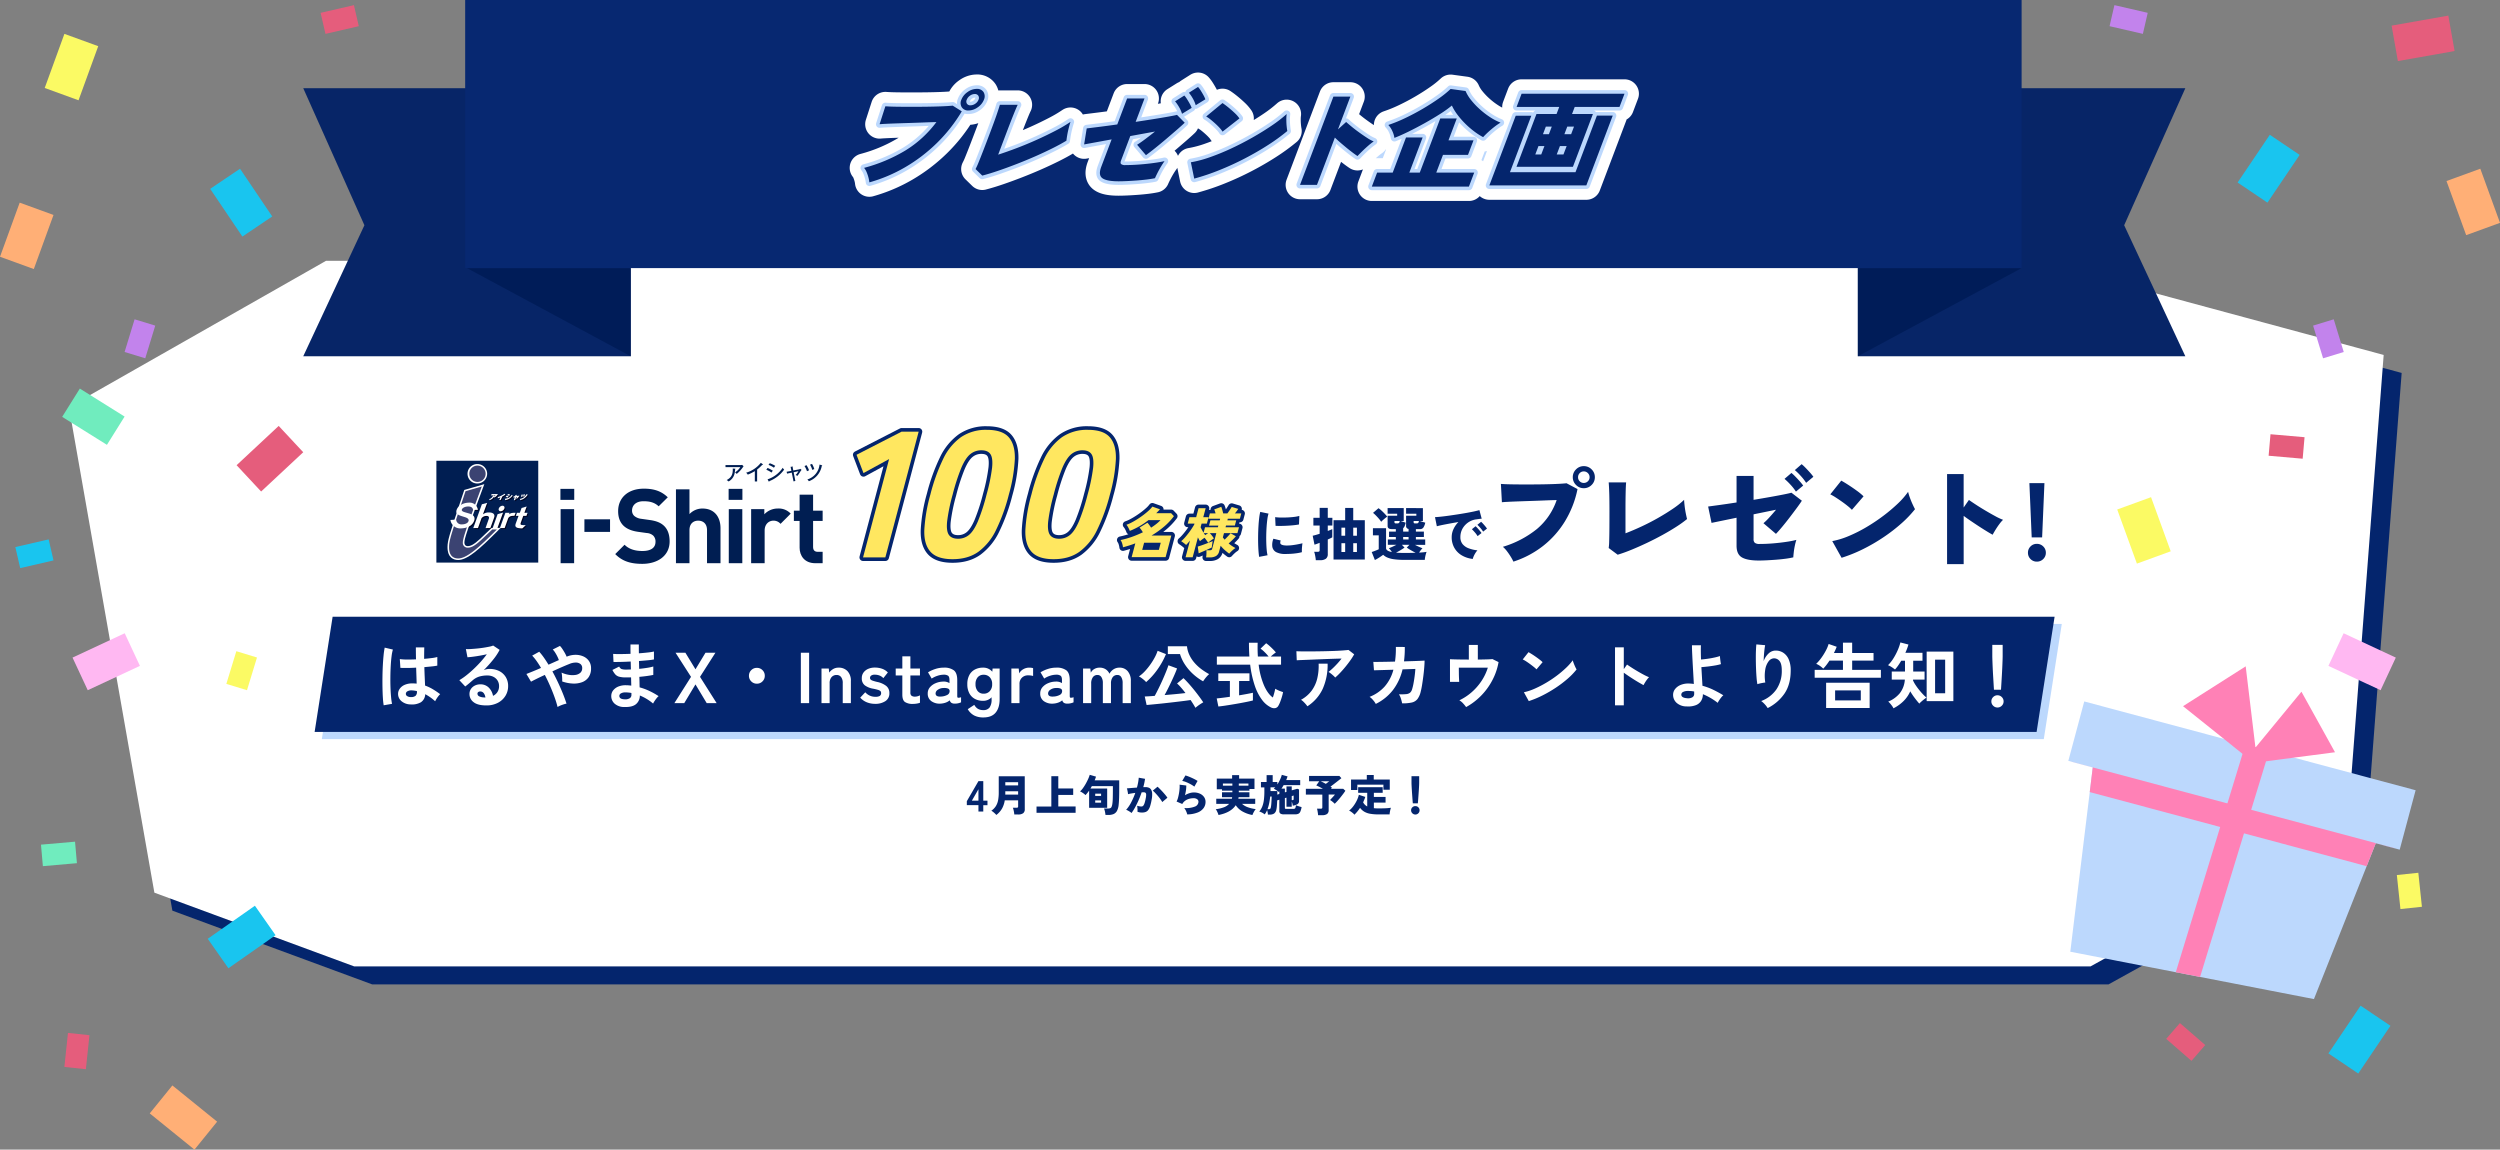 <svg xmlns="http://www.w3.org/2000/svg" xmlns:xlink="http://www.w3.org/1999/xlink" width="1389.395" height="638.917" viewBox="0 0 1389.395 638.917">
  <rect x="0" y="0" width="1389.395" height="638.917" fill="#808080" stroke="none"/>
  <defs>
    <clipPath id="clip-path">
      <rect id="長方形_151323" data-name="長方形 151323" width="214.665" height="57.293" fill="none"/>
    </clipPath>
    <clipPath id="clip-path-2">
      <path id="合体_247" data-name="合体 247" d="M8.1,33.372l5.457,93.009L0,128.771l5.939,33.679L193.7,129.343l-5.938-33.679L173.924,98.1,141.944,0Z" transform="translate(193.7 162.451) rotate(180)" fill="#bcd8fd"/>
    </clipPath>
  </defs>
  <g id="img_present_02" transform="translate(8.525 -3835.236)">
    <g id="グループ_135323" data-name="グループ 135323" transform="translate(0 -206.763)">
      <g id="グループ_135376" data-name="グループ 135376">
        <path id="パス_136580" data-name="パス 136580" d="M-7698.832,10360.359l142.906-81.286h949.877l193.658,52.33-20,260.705-142.886,79.1h-965.051l-111.007-40.963Z" transform="translate(7738.611 -6082.138)" fill="#04256d"/>
        <path id="パス_136487" data-name="パス 136487" d="M-7698.832,10360.359l142.906-81.286h949.877l193.658,52.33-20,260.705-142.886,79.1h-965.051l-111.007-40.963Z" transform="translate(7728.611 -6092.138)" fill="#fff"/>
      </g>
      <g id="グループ_135199" data-name="グループ 135199" transform="translate(-23.668 2)">
        <path id="パス_137451" data-name="パス 137451" d="M-124.08,0V-3.528h-6.456V-5.736l6.456-11.136h2.688V-6.024h2.328v2.5h-2.328V0Zm-3.648-6.024h3.648v-6.36Zm13.584,7.944a8.385,8.385,0,0,0-.8-.84q-.492-.456-1.02-.876a5.64,5.64,0,0,0-.96-.636,8.8,8.8,0,0,0,2.532-2.58,9.56,9.56,0,0,0,1.248-3.312,22.74,22.74,0,0,0,.348-4.164v-9.1h14.448L-98.328-1.3A2.658,2.658,0,0,1-99.24.96a4.524,4.524,0,0,1-2.76.7h-2.16A10.38,10.38,0,0,0-104.3.444q-.12-.708-.288-1.4a6.738,6.738,0,0,0-.36-1.128h1.944a1.48,1.48,0,0,0,.756-.144q.228-.144.228-.672V-6.192h-7.44a13.386,13.386,0,0,1-1.488,4.512A11.787,11.787,0,0,1-114.144,1.92Zm4.968-11.328h7.152v-1.848h-7.128v1.284Q-109.152-9.7-109.176-9.408Zm.024-5.088h7.128v-1.776h-7.128ZM-91.8.72v-3.5h8.232V-19.608H-79.7v6.816h8.28v3.6H-79.7v6.408h9.624V.72Zm38.328,1.2q-.048-.528-.168-1.2t-.288-1.308a7.188,7.188,0,0,0-.36-1.068H-52.1a3.471,3.471,0,0,0,1.284-.192,1.41,1.41,0,0,0,.732-.768,6.643,6.643,0,0,0,.432-1.7,25.677,25.677,0,0,0,.228-3.108q.06-2.076.06-5.436v-1.224H-61.056q-.192.336-.384.66t-.384.66h9.288v10.7H-62.568v-9.552a21.316,21.316,0,0,1-2.016,2.5,8.873,8.873,0,0,0-.924-.792,13.013,13.013,0,0,0-1.116-.756,6.731,6.731,0,0,0-1.008-.516,9.858,9.858,0,0,0,1.68-1.872,26.051,26.051,0,0,0,1.6-2.544q.756-1.368,1.32-2.64a15.509,15.509,0,0,0,.8-2.16l3.48,1.008q-.12.456-.312.984t-.432,1.08H-45.84v4.464q0,3.12-.072,5.316t-.24,3.756A9.081,9.081,0,0,1-47.1-.336a3.937,3.937,0,0,1-1.884,1.752,7.171,7.171,0,0,1-2.832.5Zm-5.712-6.84h3.264V-6.168h-3.264Zm0-3.744h3.264V-9.912h-3.264ZM-39,.84a5.335,5.335,0,0,0-.84-.648q-.552-.36-1.14-.684A4.924,4.924,0,0,0-42-.936a19.838,19.838,0,0,0,2.808-4.14,38.324,38.324,0,0,0,2.28-5.268q-1.152.144-2.22.324a16.383,16.383,0,0,0-1.812.4,10,10,0,0,0-.132-1.044q-.108-.636-.24-1.248a5.412,5.412,0,0,0-.276-.948q.528-.048,1.416-.12t1.98-.156q1.092-.084,2.2-.156.408-1.464.66-2.856a26.091,26.091,0,0,0,.348-2.64l3.5.624a33.527,33.527,0,0,1-.984,4.632q.384-.024.684-.024h.54a4.976,4.976,0,0,1,1.812.312,2.655,2.655,0,0,1,1.3,1.08,4.618,4.618,0,0,1,.6,2.124A13.7,13.7,0,0,1-27.816-6.6a27.141,27.141,0,0,1-.84,3.588A7.113,7.113,0,0,1-29.724-.828,3.291,3.291,0,0,1-31.176.264a5.723,5.723,0,0,1-1.992.312,6.758,6.758,0,0,1-2.52-.432q.024-.456.012-1.068t-.06-1.224A5.586,5.586,0,0,0-35.9-3.192,10.643,10.643,0,0,0-34.68-2.9a6.7,6.7,0,0,0,1.152.12,1.505,1.505,0,0,0,.66-.144A1.588,1.588,0,0,0-32.28-3.5a5.591,5.591,0,0,0,.576-1.32,20.619,20.619,0,0,0,.576-2.4,8.763,8.763,0,0,0,.252-2.244,1.272,1.272,0,0,0-.4-.972,1.5,1.5,0,0,0-.888-.24h-.552q-.312,0-.672.024-.744,2.232-1.692,4.38t-1.956,3.984A27.649,27.649,0,0,1-39,.84Zm17.088-6.1a17.131,17.131,0,0,0-1.02-1.572q-.66-.924-1.464-1.872t-1.548-1.728a11.386,11.386,0,0,0-1.248-1.164l2.64-2.184q.5.432,1.272,1.2T-21.7-10.92q.816.888,1.524,1.752a15.49,15.49,0,0,1,1.116,1.512ZM-8.04,1.608A7.3,7.3,0,0,0-8.388.468a12.037,12.037,0,0,0-.6-1.32A5.506,5.506,0,0,0-9.72-1.944a13.159,13.159,0,0,0,5.868-.768A2.938,2.938,0,0,0-1.8-5.4a1.713,1.713,0,0,0-.744-1.44A3.312,3.312,0,0,0-4.56-7.392,9.54,9.54,0,0,0-6.8-7.1a6.944,6.944,0,0,0-2.244,1A5.618,5.618,0,0,0-10.8-4.176l-3.168-1.368a9.353,9.353,0,0,0,.816-2.124q.336-1.26.564-2.628a24.59,24.59,0,0,0,.3-2.592,13.969,13.969,0,0,0,0-2.016l3.72.456a16.675,16.675,0,0,1-.168,2.568,22.218,22.218,0,0,1-.576,2.832A11.148,11.148,0,0,1-6.8-10.188a8.136,8.136,0,0,1,2.388-.4A8.116,8.116,0,0,1-.972-9.9,5.516,5.516,0,0,1,1.32-8.028a4.656,4.656,0,0,1,.816,2.7A5.791,5.791,0,0,1,1.056-1.92,7.479,7.479,0,0,1-2.28.564,16.148,16.148,0,0,1-8.04,1.608Zm3.96-15.432a16.388,16.388,0,0,0-2.052-1.32A21.764,21.764,0,0,0-8.6-16.32a11.414,11.414,0,0,0-2.22-.672l1.776-3.048a15.22,15.22,0,0,1,1.56.516q.912.348,1.9.792t1.848.9a16.646,16.646,0,0,1,1.44.84ZM9.336,1.944A7.249,7.249,0,0,0,8.952.852Q8.688.24,8.388-.348A4.76,4.76,0,0,0,7.8-1.272,20.406,20.406,0,0,0,12.216-2.3,7.663,7.663,0,0,0,15.24-4.248H8.088V-7.1h8.664q.048-.192.1-.408a4.054,4.054,0,0,0,.072-.432H11.28V-10.7h5.76v-.888H11.28v-.768h-2.9v-5.928H16.9v-1.92h3.888v1.92h8.544V-12.5H26.52v.912h-5.9v.888h5.9v2.76H20.5a6.106,6.106,0,0,1-.144.84h9.384v2.856h-7.32a9.626,9.626,0,0,0,3.216,1.884,19.017,19.017,0,0,0,4.392,1.02,7.623,7.623,0,0,0-.684.96q-.372.6-.684,1.224a7.076,7.076,0,0,0-.456,1.1A17.313,17.313,0,0,1,22.656-.024,11.046,11.046,0,0,1,18.912-3.5Q16.2.6,9.336,1.944Zm11.28-16.3h5.352v-1.2H20.616Zm-8.832,0H17.04v-1.2H11.784ZM36.792,1.728a10.314,10.314,0,0,0-.156-1.2Q36.5-.216,36.36-.792a9.374,9.374,0,0,1-1.368,2.4A7.28,7.28,0,0,0,33.54.636,6.938,6.938,0,0,0,31.992.024a10.324,10.324,0,0,0,1.692-2.856,15.222,15.222,0,0,0,.876-3.612,37.571,37.571,0,0,0,.264-4.74v-2.232h-1.9v-3h3.144v-3.816h3.384v3.816h2.592v1.368a20.565,20.565,0,0,0,1.56-2.82,13.881,13.881,0,0,0,.912-2.508l3.192.864q-.168.5-.348,1.02a10.139,10.139,0,0,1-.42,1.02h7.8v2.832H45.528q-.6,1.032-1.2,1.9h1.9v2.088l.888-.24v-3.048H50.04v2.184l3.048-.888,1.008.384v6.312a2.036,2.036,0,0,1-.816,1.836,7.525,7.525,0,0,1-2.688.876,6.971,6.971,0,0,0-.2-1.2A7.784,7.784,0,0,0,50.04-5.5V-2.64H47.112V-7.7l-.888.24v5.472a.48.48,0,0,0,.156.42,1.18,1.18,0,0,0,.612.108h3.96a1.157,1.157,0,0,0,1.032-.4,3.908,3.908,0,0,0,.36-1.644,8.35,8.35,0,0,0,.912.372q.576.2,1.2.384t1.056.276A10.134,10.134,0,0,1,54.8.084a2.325,2.325,0,0,1-1.116,1.188,4.576,4.576,0,0,1-1.848.312h-6.1a3.492,3.492,0,0,1-2-.432,1.64,1.64,0,0,1-.588-1.416V-6.552l-1.2.36q-.048,1.608-.168,3.06a13.121,13.121,0,0,1-.336,2.244A3.351,3.351,0,0,1,40.2,1.152a4.552,4.552,0,0,1-2.52.576ZM36.552-1.3h.7a1.171,1.171,0,0,0,.84-.24,1.529,1.529,0,0,0,.336-.84,10.592,10.592,0,0,0,.2-1.332q.084-.828.132-1.728t.084-1.68q.036-.78.036-1.212h-.816q-.168,1.7-.528,3.564A20.161,20.161,0,0,1,36.552-1.3ZM42-9.408l1.152-.336v-1.512a2.187,2.187,0,0,0-.18.2,2.187,2.187,0,0,1-.18.2,9.593,9.593,0,0,0-1.332-1.02,12.023,12.023,0,0,0-1.4-.78q.36-.336.768-.768H38.232v2.064h3.792q0,.384,0,.876T42-9.408Zm8.04,3.072h.36a.919.919,0,0,0,.528-.12.56.56,0,0,0,.168-.48V-8.88l-1.056.312ZM64.68,2.04q-.024-.5-.12-1.164t-.216-1.32A9.294,9.294,0,0,0,64.08-1.56H66.1a1.349,1.349,0,0,0,.72-.144q.216-.144.216-.648V-9.408H57.888v-3.216h9.456q-1.032-.6-2.016-1.1T63.672-14.5l1.656-2.3H59.664v-2.952H76.536l1.1,1.224q-.528.432-1.272,1.02t-1.6,1.248q-.852.66-1.68,1.3t-1.524,1.14l.432.288q.216.144.384.264l-.5.648h6.768l1.2,1.08q-.432.7-1.164,1.68T77.1-7.824q-.852,1.056-1.692,1.992T73.92-4.3a10.854,10.854,0,0,0-1.176-1.092,11.235,11.235,0,0,0-1.416-1l.864-.924q.5-.54,1.008-1.1t.84-1H70.56V-.816a2.58,2.58,0,0,1-.876,2.184,4.33,4.33,0,0,1-2.652.672Zm4.3-17.4q.48-.36,1.032-.78t.864-.66H66.12q.624.264,1.368.636T68.976-15.36ZM84.864,1.776a5.809,5.809,0,0,0-.828-.852A13.151,13.151,0,0,0,82.968.1a6.027,6.027,0,0,0-1.056-.6,13.1,13.1,0,0,0,2.34-2.436A19.49,19.49,0,0,0,86.16-6.048a14.736,14.736,0,0,0,1.176-3.24l3.576,1.176q-.24.768-.552,1.524t-.648,1.5a5.4,5.4,0,0,0,2.28,2.28v-7.584h-5.04v-3.1h13.632v3.1h-4.9v2.3h6.5v3.144h-6.5v3.1q.6.072,1.26.1t1.38.024q1.1,0,2.352-.024t2.436-.108q1.188-.084,2.052-.228a8.336,8.336,0,0,0-.312,1.044q-.168.684-.288,1.416a11.131,11.131,0,0,0-.144,1.236h-6.1a26.452,26.452,0,0,1-4.728-.36A9.738,9.738,0,0,1,90.324.084,8.1,8.1,0,0,1,88.008-2.04a23.3,23.3,0,0,1-1.464,2A19.082,19.082,0,0,1,84.864,1.776ZM82.992-11.952V-17.76h8.76V-20.3h3.864v2.544h8.9v5.64h-3.528V-14.9H86.5v2.952Zm34.344,7.416q-.1-.96-.192-2.232t-.192-2.652q-.1-1.38-.18-2.688t-.132-2.364q-.048-1.056-.048-1.656v-3.5h4.272v3.5q0,.6-.048,1.656t-.132,2.364Q120.6-10.8,120.5-9.42t-.192,2.652q-.1,1.272-.192,2.232Zm1.392,6.216a2.262,2.262,0,0,1-1.656-.7,2.262,2.262,0,0,1-.7-1.656,2.211,2.211,0,0,1,.7-1.656A2.3,2.3,0,0,1,118.728-3a2.29,2.29,0,0,1,1.668.672,2.23,2.23,0,0,1,.684,1.656A2.281,2.281,0,0,1,120.4.984,2.25,2.25,0,0,1,118.728,1.68Z" transform="translate(683 4491)" fill="#04256d"/>
        <g id="グループ_135197" data-name="グループ 135197" transform="translate(-52.667 1)">
          <path id="パス_137450" data-name="パス 137450" d="M-61.408.48q-.224-1.376-.368-3.344t-.192-4.288q-.048-2.32,0-4.768t.192-4.8q.144-2.352.384-4.352a29.52,29.52,0,0,1,.592-3.44l4.608.96a17.237,17.237,0,0,0-.64,3.008q-.256,1.856-.416,4.08t-.208,4.576q-.048,2.352.016,4.56t.24,4.016a18.92,18.92,0,0,0,.464,2.9Zm14.56-1.6a10.6,10.6,0,0,1-5.088-1.024,4.124,4.124,0,0,1-2.176-3.168A9.323,9.323,0,0,1-53.5-9.6l4.1.992a2.617,2.617,0,0,0-.256,1.5q.32,1.28,3.712,1.28a24.141,24.141,0,0,0,2.96-.192q1.552-.192,3.024-.48t2.624-.576q-.1.608-.192,1.5t-.128,1.824q-.032.928,0,1.632a23.724,23.724,0,0,1-3.072.608Q-42.4-1.28-44-1.2T-46.848-1.12Zm-5.44-15.648-.224-4.832a23.253,23.253,0,0,0,3.056.224q1.808.032,3.76-.048t3.712-.3a21.121,21.121,0,0,0,2.912-.544l-.192,4.736q-1.28.256-3.008.432t-3.568.272q-1.84.1-3.536.112T-52.288-16.768Zm32.224,18.72V-19.9H-13.6V-26.72h4.48V-19.9h6.432V1.952Zm-9.856.384A14.609,14.609,0,0,0-30.1.832q-.144-.9-.336-1.776a7.667,7.667,0,0,0-.416-1.392h1.92a1.674,1.674,0,0,0,.88-.176q.272-.176.272-.784V-7.328q-.96.384-1.712.656a10.957,10.957,0,0,1-1.168.368l-.992-4.96q.736-.16,1.744-.448t2.128-.64v-4.576h-3.488v-4.288h3.488v-5.536h4.512v5.536h2.56v4.288h-2.56v3.008q.832-.32,1.488-.576a9.193,9.193,0,0,0,1.008-.448v4.576q-.352.192-1.008.512t-1.488.672V-1.12a3.1,3.1,0,0,1-1.072,2.656,5.352,5.352,0,0,1-3.216.8Zm14.24-4.544h2.08V-7.1h-2.08Zm6.56,0h2.048V-7.1H-9.12Zm-6.56-9.056h2.08v-4.48h-2.08Zm6.56,0h2.048v-4.48H-9.12ZM2.912,2.24,1.152-2.208q.576-.192,1.312-.464t1.44-.56q.7-.288,1.152-.512v-7.744H1.824v-3.968h7.3v11.1q0,1.536,3.232,2.176a12.721,12.721,0,0,0-.784-1.136,8.354,8.354,0,0,0-.912-1.008q.768-.256,1.936-.784t2.256-1.1H10.112V-9.184H14.56V-10.56H10.784v-3.008H14.56v-1.376H12.288q-2.3,0-2.3-1.76v-5.664H15.3v-1.12H9.984v-3.136h8.96v7.168H17.216q.64.224,1.456.5t1.36.432a11.1,11.1,0,0,1-.576,1.9,2.962,2.962,0,0,1-.832,1.168v1.888h3.008V-15.04A1.548,1.548,0,0,1,20.256-16.7v-5.664h5.7v-1.12h-5.7v-3.136H29.6v7.168H27.9q.64.224,1.552.5l1.456.432a7.414,7.414,0,0,1-1.056,2.72,2.2,2.2,0,0,1-1.888.864H25.7v1.376h4.448v3.008H25.7v1.376H30.88v2.976h-5.7q1.088.576,2.256,1.1t1.936.784a12.165,12.165,0,0,0-1.008,1.152,9.827,9.827,0,0,0-.848,1.28q1.28-.064,2.32-.176t1.808-.24a13.056,13.056,0,0,0-.416,1.28q-.224.8-.384,1.648a11.154,11.154,0,0,0-.192,1.52H19.328a41.362,41.362,0,0,1-5.776-.336A14.305,14.305,0,0,1,9.808.832,7.608,7.608,0,0,1,7.52-.672Q6.592.032,5.3.864A25.973,25.973,0,0,1,2.912,2.24ZM6.4-19.008A12.689,12.689,0,0,0,5.136-20.72Q4.352-21.632,3.5-22.5a17.615,17.615,0,0,0-1.616-1.472l3.04-2.592a14.319,14.319,0,0,1,1.664,1.328q.9.816,1.744,1.712A19.37,19.37,0,0,1,9.76-21.856q-.448.288-1.088.8T7.408-19.984Q6.784-19.424,6.4-19.008ZM19.328-1.7q3.52,0,6.208-.1-1.28-.64-2.656-1.44a24.7,24.7,0,0,1-2.24-1.44l1.472-1.536H17.92l1.472,1.536q-.832.608-2.144,1.392T14.656-1.856q1.024.064,2.192.112T19.328-1.7Zm-.7-7.488h3.008V-10.56H18.624Zm6.592-8.928h.9a1.165,1.165,0,0,0,.88-.288,1.912,1.912,0,0,0,.368-1.056H24.448v.7Q24.448-18.112,25.216-18.112Zm-10.656,0h.864a1.222,1.222,0,0,0,.9-.288,1.824,1.824,0,0,0,.384-1.056H13.792v.7Q13.792-18.112,14.56-18.112ZM57.312,1.632a15.281,15.281,0,0,1-6.128-2,11.347,11.347,0,0,1-4.112-4.176A11.841,11.841,0,0,1,45.6-10.5a10.588,10.588,0,0,1,.976-4.4,13.756,13.756,0,0,1,2.768-3.984q-2.464.416-4.816.848t-4.224.816q-1.872.384-2.96.7L36.32-21.6q1.024-.032,2.928-.224t4.336-.528q2.432-.336,5.04-.736t5.04-.832q2.432-.432,4.352-.848t2.976-.736l1.28,4.768q-.544.032-1.328.144t-1.744.24a9.638,9.638,0,0,0-3.2.976,10.491,10.491,0,0,0-2.832,2.08,9.82,9.82,0,0,0-2,3.008,9.5,9.5,0,0,0-.736,3.792,5.964,5.964,0,0,0,1.216,3.872,7.862,7.862,0,0,0,3.36,2.336,19.873,19.873,0,0,0,4.9,1.152,9.523,9.523,0,0,0-1.136,1.5A13.686,13.686,0,0,0,57.824.144,7.987,7.987,0,0,0,57.312,1.632ZM60-11.04a14.652,14.652,0,0,0-1.52-2.08q-.912-1.056-1.648-1.76l2.048-1.664a12.909,12.909,0,0,1,1.088,1.088q.64.7,1.248,1.44t.96,1.248Zm3.072-2.5A15.827,15.827,0,0,0,61.536-15.6a21.029,21.029,0,0,0-1.664-1.744l2.08-1.664A12.911,12.911,0,0,1,63.04-17.92q.64.7,1.248,1.44a12.267,12.267,0,0,1,.928,1.248Z" transform="translate(829 4348)" fill="#04256d"/>
          <path id="パス_137449" data-name="パス 137449" d="M-142.1.915a24.338,24.338,0,0,0-1.434-2.654,35.984,35.984,0,0,0-2.1-3.081,15.571,15.571,0,0,0-2.318-2.5,55.423,55.423,0,0,0,18.941-9.912,36.262,36.262,0,0,0,10.95-16.073q-2.989.061-6.618.213t-7.351.274q-3.721.122-7.076.244t-5.826.244q-2.47.122-3.568.244l-.549-10.187q2.379.183,6.07.244t7.991.061q4.3,0,8.6-.061t7.93-.214q3.629-.152,5.886-.4l6.1,3.233a55.591,55.591,0,0,1-7.015,17.965,51.485,51.485,0,0,1-12.2,13.694A53.264,53.264,0,0,1-142.1.915ZM-103-39.894a5.869,5.869,0,0,1-4.3-1.8,5.869,5.869,0,0,1-1.8-4.3,5.94,5.94,0,0,1,1.8-4.361,5.869,5.869,0,0,1,4.3-1.8,5.94,5.94,0,0,1,4.362,1.8,5.94,5.94,0,0,1,1.8,4.361,5.869,5.869,0,0,1-1.8,4.3A5.94,5.94,0,0,1-103-39.894Zm0-2.928a3.169,3.169,0,0,0,2.287-.915,3.017,3.017,0,0,0,.946-2.257,3.116,3.116,0,0,0-.946-2.288A3.116,3.116,0,0,0-103-49.227a3.017,3.017,0,0,0-2.257.945,3.169,3.169,0,0,0-.915,2.288,3.067,3.067,0,0,0,.915,2.257A3.067,3.067,0,0,0-103-42.822ZM-84.149-2.928l-5-3.721a28.625,28.625,0,0,0,.275-3.752q.091-2.836.122-7.137t.031-9.607q0-6.4-.122-10.157t-.305-5.826h9.7q-.183,1.525-.275,5.826t-.091,9.73v12.749q4.148-1.586,8.815-3.752t9.181-4.728q4.514-2.562,8.326-5.154a46.257,46.257,0,0,0,6.252-4.972q.061,1.4.305,3.477t.64,4.057q.4,1.983.7,3.141a62.913,62.913,0,0,1-5.947,4.27q-3.507,2.257-7.656,4.544t-8.51,4.361q-4.361,2.074-8.57,3.813T-84.149-2.928ZM-5.642.305q-6.466,0-9.455-1.739t-2.989-6.5V-23.485l-13.908,2.867-1.891-9.089q2.257-.3,6.5-.885t9.3-1.373V-46.726h9.455v13.3q4.758-.793,9.059-1.556t7.5-1.4q3.2-.64,4.483-1.007l5.8,4.453q-.976,1.525-2.776,3.965T11.56-23.821q-2.074,2.715-4.118,5.185t-3.63,4.117l-6.954-5.917a33.305,33.305,0,0,0,3.264-3.2q1.86-2.044,3.752-4.3L-8.632-25.376V-11.59A2.567,2.567,0,0,0-7.9-9.516a4.2,4.2,0,0,0,2.623.61q3.66,0,7.625-.335T9.729-10.1a50.175,50.175,0,0,0,5.429-1.068,25.872,25.872,0,0,0-.824,3.081q-.4,1.861-.61,3.66t-.274,2.959A42.456,42.456,0,0,1,9.15-.7q-2.532.336-5.307.549T-1.433.183Q-3.935.305-5.642.305ZM14.915-38a27.013,27.013,0,0,0-2.989-3.812A37.568,37.568,0,0,0,8.57-45.079l3.843-3.294a23.369,23.369,0,0,1,2.135,1.983q1.281,1.311,2.5,2.684a25.129,25.129,0,0,1,1.891,2.348Zm5.673-4.88A28.36,28.36,0,0,0,17.6-46.726,34.176,34.176,0,0,0,14.3-49.959l3.782-3.294a23.369,23.369,0,0,1,2.135,1.982q1.281,1.312,2.5,2.684a25.131,25.131,0,0,1,1.891,2.348ZM40.291-1.22l-5.185-9.272a44.97,44.97,0,0,0,9.211-2.836,80.386,80.386,0,0,0,9.79-4.941A99.393,99.393,0,0,0,63.5-24.553a90.491,90.491,0,0,0,8.052-6.8,42.665,42.665,0,0,0,5.7-6.527,27.969,27.969,0,0,0,.976,3.2q.671,1.861,1.464,3.6t1.4,2.837a61.132,61.132,0,0,1-7.534,7.9,93.05,93.05,0,0,1-9.912,7.656A100,100,0,0,1,52.277-6.07,81.762,81.762,0,0,1,40.291-1.22Zm5.734-26.657a23.482,23.482,0,0,0-2.318-2.1q-1.464-1.19-3.233-2.44T37-34.77a27.777,27.777,0,0,0-2.989-1.708l6.1-7.625q1.769.976,4.118,2.5t4.606,3.172a31.405,31.405,0,0,1,3.66,3.05Zm52.887,30.2V-47.763h9.211v18.605l2.928-4.209q1.464,1.037,3.935,2.654t5.307,3.294q2.836,1.678,5.429,3.081a32.416,32.416,0,0,0,4.3,2.013,18.244,18.244,0,0,0-2.1,2.44q-1.129,1.525-2.1,3.111t-1.586,2.745q-1.342-.732-3.385-1.983t-4.331-2.745q-2.288-1.495-4.484-2.989t-3.9-2.775V2.318Zm47.031-14.884L144.661-42.7h8.357l-1.281,30.134ZM148.809.915A4.771,4.771,0,0,1,145.3-.519a4.771,4.771,0,0,1-1.434-3.507A4.771,4.771,0,0,1,145.3-7.534a4.771,4.771,0,0,1,3.507-1.433,4.872,4.872,0,0,1,3.538,1.433,4.72,4.72,0,0,1,1.464,3.508,4.72,4.72,0,0,1-1.464,3.507A4.872,4.872,0,0,1,148.809.915Z" transform="translate(1051 4350.215)" fill="#04256d"/>
          <g id="グループ_135195" data-name="グループ 135195" transform="translate(310.335 4295.068)">
            <rect id="長方形_151321" data-name="長方形 151321" width="56.612" height="56.597" fill="#001e52"/>
            <g id="グループ_134856" data-name="グループ 134856">
              <g id="グループ_134855" data-name="グループ 134855" clip-path="url(#clip-path)">
                <path id="パス_134032" data-name="パス 134032" d="M20.113,56.063a5.519,5.519,0,0,1-5.5-4.694l3.2-.179a2.863,2.863,0,0,0,3.12,2.641c1.886,0,3.326-.688,3.706-1.753.37-.988-.223-1.683-1.79-2.232l-2.187-.67c-2.315-.765-3.255-1.636-2.54-3.571.773-2.132,3.55-3.863,7.08-3.863a4.592,4.592,0,0,1,4.677,3.98l-2.7.078c-.112-1.278-1.079-1.919-2.647-1.919-1.8,0-3.242.788-3.556,1.64-.273.748.437,1.188,1.779,1.6l2.31.67c2.367.731,3.507,1.936,2.741,4.024-.965,2.67-3.75,4.246-7.692,4.246" transform="translate(-6.27 -17.915)" fill="#00031f"/>
                <path id="パス_134033" data-name="パス 134033" d="M43.672,55.955,45.5,50.817c.373-1.022-.22-1.6-1.275-1.6a3.429,3.429,0,0,0-2.8,1.287l-1.962,5.451H36.812L41.6,42.748l2.941-.81L42.2,48.333A5.287,5.287,0,0,1,45.7,47.267c2.215,0,3.37,1.109,2.741,2.8l-2.1,5.886Z" transform="translate(-15.799 -17.999)" fill="#00031f"/>
                <path id="パス_134034" data-name="パス 134034" d="M55.755,60.021,58.5,52.286l3.02-.875-3.106,8.61Z" transform="translate(-23.929 -22.065)" fill="#00031f"/>
                <path id="パス_134035" data-name="パス 134035" d="M67.461,54.441,65.416,60.11H62.763l3.079-8.493h2.319l-.335.87c.966-.735,1.539-.87,3.672-.87l-.64,1.662c-1.748.013-2.575.092-3.4,1.162" transform="translate(-26.937 -22.153)" fill="#00031f"/>
                <path id="パス_134036" data-name="パス 134036" d="M81.681,57.671c-3.229,0-4.368-.71-3.689-2.563l1.586-4.446H78.131l.608-1.675h1.571l.978-2.688,2.817-.809-1.269,3.5h1.784l-.63,1.675H82.22l-1.427,3.971c-.413,1.162.348,1.222,2.815,1.222Z" transform="translate(-33.392 -19.523)" fill="#00031f"/>
                <path id="パス_134037" data-name="パス 134037" d="M64.754,46.263a2.292,2.292,0,0,1-2.031,1.556,1.086,1.086,0,0,1-1.048-1.556,2.328,2.328,0,0,1,2.04-1.558,1.078,1.078,0,0,1,1.039,1.558" transform="translate(-26.432 -19.186)" fill="#00031f"/>
                <path id="パス_134038" data-name="パス 134038" d="M52.405,36.166a2.991,2.991,0,0,0,2-1.663,2.217,2.217,0,0,1,.1-.235h.8c-.1.175-.155.3-.212.418a2.51,2.51,0,0,0,.865-.591H53.414l.335-.731h3.488A4.292,4.292,0,0,1,55.171,35.3l-.222-.374a4.283,4.283,0,0,1-2.323,1.84Z" transform="translate(-22.491 -14.319)" fill="#00031f"/>
                <path id="パス_134039" data-name="パス 134039" d="M62.331,36.542h-.8l.668-1.484a6.521,6.521,0,0,1-1.383.492l-.079-.643a10.784,10.784,0,0,0,3.733-1.823l.435.474a15.022,15.022,0,0,1-1.643,1.009Z" transform="translate(-26.065 -14.199)" fill="#00031f"/>
                <path id="パス_134040" data-name="パス 134040" d="M70.019,34.357a3.733,3.733,0,0,0-1.058-.422l.537-.61a4.548,4.548,0,0,1,1.1.374Zm-.858.966a3.154,3.154,0,0,0-1-.436l.523-.613a3.036,3.036,0,0,1,1.041.412Zm-1.266.57a4.246,4.246,0,0,0,3.564-2.076l.55.335a7.2,7.2,0,0,1-1.99,1.857,5.522,5.522,0,0,1-2.259.675Z" transform="translate(-29.081 -14.303)" fill="#00031f"/>
                <path id="パス_134041" data-name="パス 134041" d="M77.079,34.266l.753-.078-.209.593,1.632-.175a5.051,5.051,0,0,1-.753,1.123,5.672,5.672,0,0,1-.826.614l-.336-.479a2.26,2.26,0,0,0,.75-.526l-.671.1L76.9,37.055l-.769.083.513-1.606-.78.118.212-.665.784-.087Z" transform="translate(-32.561 -14.673)" fill="#00031f"/>
                <path id="パス_134042" data-name="パス 134042" d="M82.963,35.042a5.718,5.718,0,0,0,.184-1.206l.751-.173a7.145,7.145,0,0,1-.159,1.218Zm1.149-.2c.05-.239.156-.808.2-1.2l.749-.135a6.271,6.271,0,0,1-.18,1.187Zm-1.706,1.284a4.325,4.325,0,0,0,2.042-.849,6.65,6.65,0,0,0,1.518-1.735l.722.178a7.307,7.307,0,0,1-2.451,2.406,6.367,6.367,0,0,1-1.744.652Z" transform="translate(-35.367 -14.379)" fill="#00031f"/>
                <path id="パス_134043" data-name="パス 134043" d="M35.784,14.01h.041a5.455,5.455,0,0,0,5.5-5.447,5.435,5.435,0,0,0-5.442-5.35h-.037a5.4,5.4,0,0,0-.065,10.8" transform="translate(-13.109 -1.379)" fill="#fff"/>
                <path id="パス_134044" data-name="パス 134044" d="M35.354,47.085l-.254.247s-2.5,2.445-6.055,5.75c-3.684,3.441-5.531,4.154-7.029,4.129s-1.8-1.149-1.8-2.069c.047-2.122,1.569-6.867,10.477-30.77l.6-1.617L20.146,25.991,18.652,30.5c-6.882,20.757-7.767,23.424-7.821,27.185-.038,6.252,3.67,7.219,5.882,7.24h.051c4.975,0,11.623-5.757,22.128-16.367l1.464-1.477Z" transform="translate(-4.648 -9.767)" fill="#fff"/>
                <path id="パス_134045" data-name="パス 134045" d="M23.6,9.135a4.49,4.49,0,0,1,4.468-4.4,4.533,4.533,0,1,1-4.468,4.4m6.936,7.2C21.512,40.549,20.055,45.151,20,47.386a2.668,2.668,0,0,0,2.65,2.958c2.026.018,4.079-1.043,7.634-4.363s6.069-5.764,6.069-5.764h2.57C28.6,50.64,22.026,56.361,17.371,56.327c-5.24-.049-5.024-5.391-5.024-6.5.056-3.711,1.106-6.657,9.131-30.87Z" transform="translate(-5.299 -2.031)" fill="#3b4372"/>
                <path id="パス_134046" data-name="パス 134046" d="M19.164,55.091a5.465,5.465,0,0,1-5.491-4.7l3.189-.2a2.875,2.875,0,0,0,3.12,2.667c1.874,0,3.328-.692,3.715-1.753.361-.993-.24-1.679-1.8-2.214l-2.158-.683c-2.332-.753-3.266-1.627-2.557-3.577.76-2.114,3.544-3.867,7.086-3.867a4.606,4.606,0,0,1,4.673,4l-2.7.083c-.122-1.283-1.095-1.936-2.661-1.936-1.8,0-3.233.769-3.541,1.658-.284.731.417,1.187,1.766,1.583l2.323.671c2.357.73,3.488,1.931,2.731,4.041-.973,2.645-3.759,4.225-7.695,4.225" transform="translate(-5.868 -17.496)" fill="#fff"/>
                <path id="パス_134047" data-name="パス 134047" d="M42.726,55l1.815-5.151c.377-1.009-.2-1.6-1.254-1.6a3.425,3.425,0,0,0-2.8,1.279L38.52,55H35.9l4.787-13.229,2.943-.809-2.345,6.395a5.256,5.256,0,0,1,3.472-1.043c2.213,0,3.37,1.105,2.763,2.8L45.4,55Z" transform="translate(-15.406 -17.58)" fill="#fff"/>
                <path id="パス_134048" data-name="パス 134048" d="M54.8,59.084l2.758-7.761,3.019-.848L57.45,59.084Z" transform="translate(-23.521 -21.663)" fill="#fff"/>
                <path id="パス_134049" data-name="パス 134049" d="M66.52,53.493l-2.045,5.665H61.83L64.9,50.649h2.3l-.3.865c.943-.722,1.54-.887,3.671-.865l-.636,1.679c-1.758.018-2.584.1-3.41,1.166" transform="translate(-26.536 -21.737)" fill="#fff"/>
                <path id="パス_134050" data-name="パス 134050" d="M80.753,56.707c-3.215,0-4.342-.7-3.7-2.567l1.59-4.42h-1.46l.608-1.7H79.37l.974-2.662,2.828-.831L81.9,48.023h1.768l-.623,1.7H81.284l-1.418,3.946c-.413,1.183.322,1.249,2.823,1.249Z" transform="translate(-32.995 -19.111)" fill="#fff"/>
                <path id="パス_134051" data-name="パス 134051" d="M63.817,45.316a2.377,2.377,0,0,1-2.053,1.553,1.087,1.087,0,0,1-1.041-1.553,2.348,2.348,0,0,1,2.05-1.54,1.088,1.088,0,0,1,1.044,1.54" transform="translate(-26.025 -18.788)" fill="#fff"/>
                <path id="パス_134052" data-name="パス 134052" d="M51.444,35.211a2.91,2.91,0,0,0,2-1.662.984.984,0,0,0,.1-.235h.8c-.1.222-.155.3-.209.418a2.667,2.667,0,0,0,.858-.579H52.465l.328-.727h3.48a4.291,4.291,0,0,1-2.057,1.936L54,33.972A4.091,4.091,0,0,1,51.639,35.8Z" transform="translate(-22.079 -13.917)" fill="#fff"/>
                <path id="パス_134053" data-name="パス 134053" d="M61.388,35.572h-.823l.674-1.462a8.142,8.142,0,0,1-1.4.5l-.079-.639A12.127,12.127,0,0,0,63.5,32.122l.444.47A10.967,10.967,0,0,1,62.3,33.6Z" transform="translate(-25.649 -13.786)" fill="#fff"/>
                <path id="パス_134054" data-name="パス 134054" d="M69.044,33.422A3.34,3.34,0,0,0,68,32.987l.523-.583a4.436,4.436,0,0,1,1.114.331Zm-.86.97a3.562,3.562,0,0,0-.984-.457l.5-.609a2.933,2.933,0,0,1,1.061.431Zm-1.237.548a4.184,4.184,0,0,0,3.545-2.05l.569.341a7.839,7.839,0,0,1-2.018,1.81,5.175,5.175,0,0,1-2.275.714Z" transform="translate(-28.656 -13.907)" fill="#fff"/>
                <path id="パス_134055" data-name="パス 134055" d="M76.108,33.285l.748-.1-.2.635,1.6-.2a4.3,4.3,0,0,1-.723,1.122,3.061,3.061,0,0,1-.831.609l-.319-.448a2.318,2.318,0,0,0,.714-.557l-.652.1-.513,1.619-.761.1.514-1.614-.8.135.24-.7.783-.073Z" transform="translate(-32.139 -14.241)" fill="#fff"/>
                <path id="パス_134056" data-name="パス 134056" d="M82.043,34.067a5.813,5.813,0,0,0,.136-1.223l.747-.139a4.112,4.112,0,0,1-.155,1.2Zm1.127-.2c.035-.251.158-.8.174-1.178l.748-.162a5.512,5.512,0,0,1-.175,1.183Zm-1.722,1.284a4.931,4.931,0,0,0,2.044-.823A6.7,6.7,0,0,0,85,32.57l.73.2a7.225,7.225,0,0,1-2.448,2.384,6.424,6.424,0,0,1-1.755.675Z" transform="translate(-34.956 -13.959)" fill="#fff"/>
                <path id="パス_134057" data-name="パス 134057" d="M120.765,27.344h7.679v6.139h-7.679Zm.11,11.271h7.506v30.06h-7.506Z" transform="translate(-51.83 -11.735)" fill="#001e52"/>
                <rect id="長方形_151322" data-name="長方形 151322" width="14.247" height="6.995" transform="translate(82.265 32.54)" fill="#001e52"/>
                <path id="パス_134058" data-name="パス 134058" d="M189.121,68.956c-6.239,0-10.977-1.34-15-5.425l5.19-5.194c2.592,2.606,6.129,3.48,9.926,3.48,4.73,0,7.266-1.8,7.266-5.089a4.621,4.621,0,0,0-1.267-3.468,6,6,0,0,0-3.628-1.435l-4.964-.692c-3.524-.53-6.129-1.639-7.964-3.416-1.977-1.957-2.94-4.615-2.94-8.069,0-7.322,5.407-12.472,14.308-12.472,5.645,0,9.739,1.379,13.271,4.8l-5.063,5.008c-2.6-2.489-5.742-2.819-8.434-2.819-4.277,0-6.356,2.371-6.356,5.19a3.993,3.993,0,0,0,1.208,2.941,7.155,7.155,0,0,0,3.811,1.618l4.85.687c3.759.518,6.126,1.562,7.844,3.181,2.2,2.071,3.177,5.072,3.177,8.709,0,7.966-6.63,12.468-15.235,12.468" transform="translate(-74.729 -11.664)" fill="#001e52"/>
                <path id="パス_134059" data-name="パス 134059" d="M250.509,68.869V50.512c0-3.967-2.534-5.29-4.905-5.29s-4.846,1.379-4.846,5.29V68.869h-7.512V27.794h7.512V41.571a9.883,9.883,0,0,1,7.217-3.092c6.564,0,10.032,4.589,10.032,10.945V68.869Z" transform="translate(-100.104 -11.929)" fill="#001e52"/>
                <path id="パス_134060" data-name="パス 134060" d="M284.527,27.344h7.657v6.139h-7.657Zm.086,11.271h7.518v30.06h-7.518Z" transform="translate(-122.113 -11.735)" fill="#001e52"/>
                <path id="パス_134061" data-name="パス 134061" d="M322.782,55.029a5.056,5.056,0,0,0-3.99-1.775c-2.31,0-4.838,1.736-4.838,5.526V76.9h-7.509V46.842h7.33v2.88a10.218,10.218,0,0,1,7.561-3.21,9.03,9.03,0,0,1,7.091,2.836Z" transform="translate(-131.52 -19.962)" fill="#001e52"/>
                <path id="パス_134062" data-name="パス 134062" d="M359.967,71.11c-6.126,0-8.723-4.324-8.723-8.587v-14.9h-3.189v-5.7h3.189v-8.9h7.491v8.9h5.307v5.7h-5.307V62.07c0,1.74.809,2.706,2.605,2.706h2.7V71.11Z" transform="translate(-149.379 -14.169)" fill="#001e52"/>
                <path id="パス_134063" data-name="パス 134063" d="M290.079,4.1a2.4,2.4,0,0,0,.628-.1l.84.771a3.5,3.5,0,0,0-.39.531A17.408,17.408,0,0,1,287.7,9.041a4.455,4.455,0,0,0-.883-.874,9.8,9.8,0,0,0,2.913-2.915h-8.247V4.1ZM286.815,6.14c.044,0,.212.039.212.112,0,.118-.146.2-.212.24-.1,1.639-.222,4.816-3.594,6.748a6.783,6.783,0,0,0-1.07-.8c2.451-1.327,3.524-2.923,3.364-6.4Z" transform="translate(-120.808 -1.72)" fill="#001e52"/>
                <path id="パス_134064" data-name="パス 134064" d="M307.68,12.377H306.4V6.613a22.355,22.355,0,0,1-3.924,1.957,4.988,4.988,0,0,0-.905-1.082A16.2,16.2,0,0,0,309.737,2l1.117.808a.28.28,0,0,1,.1.2c0,.083-.1.1-.187.1a.5.5,0,0,1-.2-.039,21.159,21.159,0,0,1-2.88,2.667Z" transform="translate(-129.426 -0.857)" fill="#001e52"/>
                <path id="パス_134065" data-name="パス 134065" d="M321.917,5.018a16.719,16.719,0,0,1,2.94,1.565,4.84,4.84,0,0,0-.756,1.041,11.205,11.205,0,0,0-2.871-1.579Zm.009,6.334a16.212,16.212,0,0,0,8.417-6.417,4.369,4.369,0,0,0,.792,1.01,18.254,18.254,0,0,1-8.231,6.416c-.012.117-.038.3-.195.3-.061,0-.11-.083-.167-.161Zm1.2-8.944a15,15,0,0,1,3.07,1.461,10.114,10.114,0,0,0-.729,1.027,12.889,12.889,0,0,0-3.024-1.557Z" transform="translate(-137.865 -1.033)" fill="#001e52"/>
                <path id="パス_134066" data-name="パス 134066" d="M343.192,5.811l1.053-.127c.1,0,.229-.008.229.127,0,.083-.053.118-.147.218l.365,1.813,3.224-.63a1.126,1.126,0,0,0,.592-.313l.784.61c-.2.235-.427.569-.6.791a22.628,22.628,0,0,1-1.706,2.548,7.717,7.717,0,0,0-1-.495,8.322,8.322,0,0,0,1.541-2.093l-2.638.553.949,4.858-1.028.232-.978-4.873-2.588.553-.275-1.027,2.667-.509Z" transform="translate(-146.336 -2.439)" fill="#001e52"/>
                <path id="パス_134067" data-name="パス 134067" d="M359.521,3.778a14.2,14.2,0,0,1,1.4,2.84,12.427,12.427,0,0,0-1.137.518A12.949,12.949,0,0,0,358.4,4.252Zm8.516.043c.132.039.187.074.187.178,0,.152-.152.17-.216.191a11.181,11.181,0,0,1-7.2,8.51,4.107,4.107,0,0,0-.817-1,9.651,9.651,0,0,0,6.769-8.27Zm-5.467-.757a12.283,12.283,0,0,1,1.273,2.883,11.634,11.634,0,0,0-1.122.457,11.482,11.482,0,0,0-1.25-2.9Z" transform="translate(-153.817 -1.315)" fill="#001e52"/>
              </g>
            </g>
          </g>
          <g id="グループ_135329" data-name="グループ 135329" transform="translate(28.5 77.465)">
            <g id="グループ_135337" data-name="グループ 135337" transform="translate(518.332 4200.423)">
              <g id="グループ_135335" data-name="グループ 135335" transform="translate(-3 0)">
                <path id="パス_136573" data-name="パス 136573" d="M25.063,10.672,0,23.533,3.864,33.7l14.243-7.777L3.625,80.564h12.39L34.539,10.672Z" transform="translate(0 -9.676)" fill="#231815" stroke="#04256d" stroke-linecap="round" stroke-linejoin="round" stroke-width="4"/>
                <path id="パス_136574" data-name="パス 136574" d="M42.546,81.9q-8.539,0-12.242-4.089T26.838,65.75A90.321,90.321,0,0,1,30.2,46.009a104.907,104.907,0,0,1,7.133-19.841A31.366,31.366,0,0,1,47.189,14.1,24.6,24.6,0,0,1,61.6,10.018q8.536,0,12.137,4.086t3.416,12.064A88.461,88.461,0,0,1,73.82,46.009,101.957,101.957,0,0,1,66.661,65.75a32.2,32.2,0,0,1-9.809,12.064Q51.084,81.9,42.546,81.9M45.56,70.536A9.345,9.345,0,0,0,51.7,68.394q2.6-2.145,4.9-7.479A111.84,111.84,0,0,0,61.43,46.009a103.116,103.116,0,0,0,3.078-14.956q.541-5.382-.92-7.526t-5-2.144a9.546,9.546,0,0,0-6.192,2.144q-2.65,2.143-4.961,7.526a112.961,112.961,0,0,0-4.847,14.956,101.919,101.919,0,0,0-3.067,14.906q-.53,5.336.987,7.479t5.054,2.143" transform="translate(10.832 -10.018)" fill="#231815" stroke="#04256d" stroke-linecap="round" stroke-linejoin="round" stroke-width="4"/>
                <path id="パス_136575" data-name="パス 136575" d="M80.618,81.9q-8.539,0-12.242-4.089T64.91,65.75a90.32,90.32,0,0,1,3.358-19.741A104.907,104.907,0,0,1,75.4,26.168,31.366,31.366,0,0,1,85.261,14.1a24.6,24.6,0,0,1,14.409-4.086q8.536,0,12.137,4.086t3.416,12.064a88.463,88.463,0,0,1-3.332,19.841,101.957,101.957,0,0,1-7.159,19.741,32.2,32.2,0,0,1-9.809,12.064Q89.156,81.9,80.618,81.9m3.014-11.367a9.345,9.345,0,0,0,6.137-2.143q2.6-2.145,4.9-7.479A111.841,111.841,0,0,0,99.5,46.009a103.114,103.114,0,0,0,3.078-14.956q.541-5.382-.92-7.526t-5-2.144a9.546,9.546,0,0,0-6.192,2.144q-2.65,2.143-4.961,7.526a112.96,112.96,0,0,0-4.847,14.956,101.923,101.923,0,0,0-3.067,14.906q-.53,5.336.987,7.479t5.054,2.143" transform="translate(28.921 -10.018)" fill="#231815" stroke="#04256d" stroke-linecap="round" stroke-linejoin="round" stroke-width="4"/>
              </g>
              <g id="グループ_135336" data-name="グループ 135336" transform="translate(-3 0)">
                <path id="パス_136573-2" data-name="パス 136573" d="M25.063,10.672,0,23.533,3.864,33.7l14.243-7.777L3.625,80.564h12.39L34.539,10.672Z" transform="translate(0 -9.676)" fill="#ffe760"/>
                <path id="パス_136574-2" data-name="パス 136574" d="M42.546,81.9q-8.539,0-12.242-4.089T26.838,65.75A90.321,90.321,0,0,1,30.2,46.009a104.907,104.907,0,0,1,7.133-19.841A31.366,31.366,0,0,1,47.189,14.1,24.6,24.6,0,0,1,61.6,10.018q8.536,0,12.137,4.086t3.416,12.064A88.461,88.461,0,0,1,73.82,46.009,101.957,101.957,0,0,1,66.661,65.75a32.2,32.2,0,0,1-9.809,12.064Q51.084,81.9,42.546,81.9M45.56,70.536A9.345,9.345,0,0,0,51.7,68.394q2.6-2.145,4.9-7.479A111.84,111.84,0,0,0,61.43,46.009a103.116,103.116,0,0,0,3.078-14.956q.541-5.382-.92-7.526t-5-2.144a9.546,9.546,0,0,0-6.192,2.144q-2.65,2.143-4.961,7.526a112.961,112.961,0,0,0-4.847,14.956,101.919,101.919,0,0,0-3.067,14.906q-.53,5.336.987,7.479t5.054,2.143" transform="translate(10.832 -10.018)" fill="#ffe760"/>
                <path id="パス_136575-2" data-name="パス 136575" d="M80.618,81.9q-8.539,0-12.242-4.089T64.91,65.75a90.32,90.32,0,0,1,3.358-19.741A104.907,104.907,0,0,1,75.4,26.168,31.366,31.366,0,0,1,85.261,14.1a24.6,24.6,0,0,1,14.409-4.086q8.536,0,12.137,4.086t3.416,12.064a88.463,88.463,0,0,1-3.332,19.841,101.957,101.957,0,0,1-7.159,19.741,32.2,32.2,0,0,1-9.809,12.064Q89.156,81.9,80.618,81.9m3.014-11.367a9.345,9.345,0,0,0,6.137-2.143q2.6-2.145,4.9-7.479A111.841,111.841,0,0,0,99.5,46.009a103.114,103.114,0,0,0,3.078-14.956q.541-5.382-.92-7.526t-5-2.144a9.546,9.546,0,0,0-6.192,2.144q-2.65,2.143-4.961,7.526a112.96,112.96,0,0,0-4.847,14.956,101.923,101.923,0,0,0-3.067,14.906q-.53,5.336.987,7.479t5.054,2.143" transform="translate(28.921 -10.018)" fill="#ffe760"/>
              </g>
            </g>
            <g id="グループ_135339" data-name="グループ 135339" transform="translate(664.066 4243.085)">
              <g id="グループ_135334" data-name="グループ 135334" transform="translate(-2)">
                <path id="パス_136576" data-name="パス 136576" d="M124.162,28.073l2.029-7.656q-1.712.661-3.438,1.2t-3.413.991a10.69,10.69,0,0,0-.454-2.132,6.408,6.408,0,0,0-.894-1.891,47.039,47.039,0,0,0,6.265-1.756,58.42,58.42,0,0,0,6.136-2.567q-.367-.631-.865-1.351a9.954,9.954,0,0,0-.99-1.231l4.392-2.733a11.072,11.072,0,0,1,1.018,1.246q.55.766,1.009,1.516,1.587-1.02,2.936-2.087a20.043,20.043,0,0,0,2.316-2.117H133.5a40.947,40.947,0,0,1-4.881,3.333,42.131,42.131,0,0,1-5.489,2.673,10.845,10.845,0,0,0-.438-1.066q-.3-.645-.677-1.291a6.111,6.111,0,0,0-.768-1.066,19.565,19.565,0,0,0,3.016-1.321q1.641-.87,3.362-1.982t3.293-2.312q1.572-1.2,2.819-2.356A14.931,14.931,0,0,0,135.678,0l4.211,1.5q-.528.571-1.031,1.111t-1.047,1.051h8.277l1.569,1.651a35.765,35.765,0,0,1-5.616,5.93,50.088,50.088,0,0,1-6.8,4.819h10.974l-3.183,12.009Zm5.863-4.023h9.249l1.05-3.964h-9.249Z" transform="translate(-117.992)" fill="#231815" stroke="#04256d" stroke-linecap="round" stroke-linejoin="round" stroke-width="4"/>
                <path id="パス_136577" data-name="パス 136577" d="M200.563,28.365a10.291,10.291,0,0,0,.177-1.321q.058-.75.057-1.456A6.547,6.547,0,0,0,200.7,24.4h1.881a2.065,2.065,0,0,0,.937-.165,1.1,1.1,0,0,0,.462-.736l2.283-8.617h-3.637a13.513,13.513,0,0,1,1.311,1.5,10.711,10.711,0,0,1,.974,1.471q-.638.391-1.6,1.081a13.231,13.231,0,0,0-1.6,1.321,16.2,16.2,0,0,0-.892-1.367q-.549-.765-1.1-1.426-.684.45-1.388.976t-1.152.916q-.242-.389-.537-.931t-.6-1.171L193.117,28.3h-3.95l2.459-9.278q-.559.691-1.1,1.306t-1.051,1.126a16.91,16.91,0,0,0-1.34-1.1q-.786-.585-1.4-.976a19.621,19.621,0,0,0,1.951-1.922q1.024-1.141,2.029-2.447t1.844-2.582q.839-1.275,1.424-2.3l.144-.54h-3.762l.938-3.543h3.763l1.329-5.014h3.951l-1.329,5.014h2.947L201.022,9.6h-2.947l-.533,2.011q.256.571.7,1.4t.938,1.667l.812-3.063h7.149l.247-.93h-5.173l.771-2.912h5.173l.239-.9H201.9l.78-2.942h3.167q-.147-.63-.348-1.231a6.47,6.47,0,0,0-.411-.991L209.014.262a13.914,13.914,0,0,1,.57,1.7q.3,1.066.5,1.966h2.32q.717-.93,1.376-1.936T214.83.322L218.463,1.4a23.762,23.762,0,0,1-1.86,2.522h3.543l-.78,2.942h-6.709l-.239.9h4.923l-.772,2.912h-4.922l-.247.93h7.461l-.867,3.273h-7.462l-.637,2.4q.234.3.483.6t.507.63q.85-.84,1.786-1.831t1.535-1.712l2.948,1.651q-.866,1.021-1.921,2.042t-2.116,1.951a19.885,19.885,0,0,0,3.807,2.552,12.932,12.932,0,0,0-1.859,1.456,21.659,21.659,0,0,0-1.633,1.667,28.661,28.661,0,0,1-2.684-2.177,16.518,16.518,0,0,1-2.072-2.237l-.852,3.213A3.951,3.951,0,0,1,206.1,27.6a6.543,6.543,0,0,1-3.4.766Zm-4.106-2.252-.5-3.783q.706-.179,1.844-.57t2.41-.87q1.271-.48,2.355-.9t1.688-.691q-.065.36-.185,1.111t-.214,1.456q-.092.706-.11,1.006-.864.42-2.2,1.021t-2.717,1.2q-1.381.6-2.371,1.02m3.622-10.118,1.642-1.111h-2.415a13.382,13.382,0,0,0,.772,1.111" transform="translate(-153.045 -0.142)" fill="#231815" stroke="#04256d" stroke-linecap="round" stroke-linejoin="round" stroke-width="4"/>
              </g>
              <g id="グループ_135338" data-name="グループ 135338" transform="translate(-2)">
                <path id="パス_136576-2" data-name="パス 136576" d="M124.162,28.073l2.029-7.656q-1.712.661-3.438,1.2t-3.413.991a10.69,10.69,0,0,0-.454-2.132,6.408,6.408,0,0,0-.894-1.891,47.039,47.039,0,0,0,6.265-1.756,58.42,58.42,0,0,0,6.136-2.567q-.367-.631-.865-1.351a9.954,9.954,0,0,0-.99-1.231l4.392-2.733a11.072,11.072,0,0,1,1.018,1.246q.55.766,1.009,1.516,1.587-1.02,2.936-2.087a20.043,20.043,0,0,0,2.316-2.117H133.5a40.947,40.947,0,0,1-4.881,3.333,42.131,42.131,0,0,1-5.489,2.673,10.845,10.845,0,0,0-.438-1.066q-.3-.645-.677-1.291a6.111,6.111,0,0,0-.768-1.066,19.565,19.565,0,0,0,3.016-1.321q1.641-.87,3.362-1.982t3.293-2.312q1.572-1.2,2.819-2.356A14.931,14.931,0,0,0,135.678,0l4.211,1.5q-.528.571-1.031,1.111t-1.047,1.051h8.277l1.569,1.651a35.765,35.765,0,0,1-5.616,5.93,50.088,50.088,0,0,1-6.8,4.819h10.974l-3.183,12.009Zm5.863-4.023h9.249l1.05-3.964h-9.249Z" transform="translate(-117.992)" fill="#ffe760"/>
                <path id="パス_136577-2" data-name="パス 136577" d="M200.563,28.365a10.291,10.291,0,0,0,.177-1.321q.058-.75.057-1.456A6.547,6.547,0,0,0,200.7,24.4h1.881a2.065,2.065,0,0,0,.937-.165,1.1,1.1,0,0,0,.462-.736l2.283-8.617h-3.637a13.513,13.513,0,0,1,1.311,1.5,10.711,10.711,0,0,1,.974,1.471q-.638.391-1.6,1.081a13.231,13.231,0,0,0-1.6,1.321,16.2,16.2,0,0,0-.892-1.367q-.549-.765-1.1-1.426-.684.45-1.388.976t-1.152.916q-.242-.389-.537-.931t-.6-1.171L193.117,28.3h-3.95l2.459-9.278q-.559.691-1.1,1.306t-1.051,1.126a16.91,16.91,0,0,0-1.34-1.1q-.786-.585-1.4-.976a19.621,19.621,0,0,0,1.951-1.922q1.024-1.141,2.029-2.447t1.844-2.582q.839-1.275,1.424-2.3l.144-.54h-3.762l.938-3.543h3.763l1.329-5.014h3.951l-1.329,5.014h2.947L201.022,9.6h-2.947l-.533,2.011q.256.571.7,1.4t.938,1.667l.812-3.063h7.149l.247-.93h-5.173l.771-2.912h5.173l.239-.9H201.9l.78-2.942h3.167q-.147-.63-.348-1.231a6.47,6.47,0,0,0-.411-.991L209.014.262a13.914,13.914,0,0,1,.57,1.7q.3,1.066.5,1.966h2.32q.717-.93,1.376-1.936T214.83.322L218.463,1.4a23.762,23.762,0,0,1-1.86,2.522h3.543l-.78,2.942h-6.709l-.239.9h4.923l-.772,2.912h-4.922l-.247.93h7.461l-.867,3.273h-7.462l-.637,2.4q.234.3.483.6t.507.63q.85-.84,1.786-1.831t1.535-1.712l2.948,1.651q-.866,1.021-1.921,2.042t-2.116,1.951a19.885,19.885,0,0,0,3.807,2.552,12.932,12.932,0,0,0-1.859,1.456,21.659,21.659,0,0,0-1.633,1.667,28.661,28.661,0,0,1-2.684-2.177,16.518,16.518,0,0,1-2.072-2.237l-.852,3.213A3.951,3.951,0,0,1,206.1,27.6a6.543,6.543,0,0,1-3.4.766Zm-4.106-2.252-.5-3.783q.706-.179,1.844-.57t2.41-.87q1.271-.48,2.355-.9t1.688-.691q-.065.36-.185,1.111t-.214,1.456q-.092.706-.11,1.006-.864.42-2.2,1.021t-2.717,1.2q-1.381.6-2.371,1.02m3.622-10.118,1.642-1.111h-2.415a13.382,13.382,0,0,0,.772,1.111" transform="translate(-153.045 -0.142)" fill="#ffe760"/>
              </g>
            </g>
          </g>
        </g>
        <g id="グループ_135198" data-name="グループ 135198" transform="translate(8)">
          <path id="パス_136598" data-name="パス 136598" d="M10,0H967L957,64H0Z" transform="translate(186 4386.763)" fill="#bcd8fd"/>
          <path id="パス_136578" data-name="パス 136578" d="M10,0H967L957,64H0Z" transform="translate(182 4382.763)" fill="#04256d"/>
          <path id="パス_137452" data-name="パス 137452" d="M-440.78.72a7.858,7.858,0,0,1-5-1.84,5.235,5.235,0,0,1-1.84-4.16,4.875,4.875,0,0,1,1-2.82,6.619,6.619,0,0,1,2.72-2.08,10.313,10.313,0,0,1,4.2-.78,22.577,22.577,0,0,1,2.4.12q-.04-1.76-.12-4t-.16-4.88q-2.48.16-4.8.18t-3.96-.06l-.32-4.88a26.742,26.742,0,0,0,3.9.26q2.42.02,5.1-.1-.04-1.6-.06-3.26t-.02-3.38h4.68q-.04,1.52-.06,3.12t-.02,3.24q2.4-.2,4.36-.46a18.27,18.27,0,0,0,2.96-.58v4.8a30.116,30.116,0,0,1-3.04.44q-1.92.2-4.16.4.08,2.92.2,5.58t.2,4.66a24.537,24.537,0,0,1,4.32,2.04,43.868,43.868,0,0,1,4.08,2.76,7.135,7.135,0,0,0-1.02,1.1,16.383,16.383,0,0,0-1.06,1.52,12.989,12.989,0,0,0-.72,1.3,26.265,26.265,0,0,0-5.52-3.92,5.51,5.51,0,0,1-2.42,4.5A10.051,10.051,0,0,1-440.78.72Zm-14.84.48a37.222,37.222,0,0,1-.44-4.02q-.16-2.46-.22-5.48t-.02-6.24q.04-3.22.2-6.3t.42-5.68a42.129,42.129,0,0,1,.62-4.32l4.56,1.08a22.469,22.469,0,0,0-.74,3.76q-.3,2.36-.46,5.26t-.2,5.98q-.04,3.08.06,5.98t.32,5.3A33.552,33.552,0,0,0-450.98.4Zm15.2-4.56a3.869,3.869,0,0,0,2.46-.66,2.913,2.913,0,0,0,.82-2.38v-.28a16.2,16.2,0,0,0-2.84-.4,4.486,4.486,0,0,0-2.38.48,1.642,1.642,0,0,0-.94,1.36,1.474,1.474,0,0,0,.76,1.36A3.839,3.839,0,0,0-440.42-3.36Zm41.84,4.64q-4.8,0-7.08-1.82A5.516,5.516,0,0,1-407.94-5a4.964,4.964,0,0,1,.84-2.92,5.64,5.64,0,0,1,2.2-1.86,6.6,6.6,0,0,1,2.92-.66A6.425,6.425,0,0,1-397.2-8.6a8.62,8.62,0,0,1,2.34,4.56,5.782,5.782,0,0,0,2.42-2.08,5.886,5.886,0,0,0,.94-3.36,5.673,5.673,0,0,0-.8-3,5.736,5.736,0,0,0-2.26-2.1,7.065,7.065,0,0,0-3.38-.78,15.2,15.2,0,0,0-4.66.64,10.111,10.111,0,0,0-3.58,2.04q-.72.64-1.9,1.64t-2.22,1.8l-3.28-3.52a33.3,33.3,0,0,0,3.84-2.64q2.04-1.6,4.12-3.56t3.96-4.06a52.105,52.105,0,0,0,3.36-4.14q-1.72.4-3.74.76t-3.88.6q-1.86.24-3.14.32l-.88-4.56a20.526,20.526,0,0,0,2.7-.02q1.62-.1,3.5-.28t3.66-.46q1.78-.28,3.2-.58a10.24,10.24,0,0,0,2.1-.62l3.6,2.4a32.3,32.3,0,0,1-3.74,5.62,72.634,72.634,0,0,1-5.1,5.66,7.011,7.011,0,0,1,1.52-.5,7.816,7.816,0,0,1,1.64-.18,11.78,11.78,0,0,1,5.48,1.2,8.946,8.946,0,0,1,3.62,3.34,9.4,9.4,0,0,1,1.3,4.98,10.181,10.181,0,0,1-1.5,5.44,10.712,10.712,0,0,1-4.22,3.88A13.491,13.491,0,0,1-398.58,1.28Zm-.52-4.4a4.818,4.818,0,0,0-.94-2.44,2.37,2.37,0,0,0-1.94-.92,1.787,1.787,0,0,0-1.08.32,1.11,1.11,0,0,0-.44.96,1.631,1.631,0,0,0,.9,1.4,6.484,6.484,0,0,0,3.02.64.755.755,0,0,0,.24.04Zm40.12,5.28a53.618,53.618,0,0,0-1.62-5.3q-1.06-2.98-2.46-6.22t-3-6.32q-2.52,1.16-4.58,2.18t-3.1,1.58l-2.56-4.28q1.32-.52,3.48-1.4t4.64-1.96q-1.24-2.12-2.48-3.86a25.91,25.91,0,0,0-2.44-2.98l3.92-2.16a33.159,33.159,0,0,1,2.58,3.24q1.3,1.84,2.58,3.96l3-1.34q1.48-.66,2.76-1.22a18.22,18.22,0,0,0-.86-2.02,22.479,22.479,0,0,0-1.2-2.14,10.019,10.019,0,0,0-1.34-1.72l4-2a11.374,11.374,0,0,1,1.36,1.72q.72,1.08,1.36,2.22a16.762,16.762,0,0,1,1,2.06,12.6,12.6,0,0,1,4.9-1.04,10.577,10.577,0,0,1,4.38.88,7.373,7.373,0,0,1,3.12,2.56,6.934,6.934,0,0,1,1.16,4.04,8.389,8.389,0,0,1-1.36,4.96,7.652,7.652,0,0,1-3.66,2.78,13.056,13.056,0,0,1-5.16.74,20.479,20.479,0,0,1-5.86-1.16,14.666,14.666,0,0,0,0-1.54q-.04-.94-.12-1.86a9.109,9.109,0,0,0-.24-1.52,16.06,16.06,0,0,0,3.84,1.2,11.9,11.9,0,0,0,3.74.12,5.286,5.286,0,0,0,2.82-1.18,3.338,3.338,0,0,0,1.08-2.66,2.718,2.718,0,0,0-.98-2.26,4.107,4.107,0,0,0-2.58-.8,9.036,9.036,0,0,0-3.48.74q-1.72.68-4.26,1.78t-5.26,2.38q1.68,3.08,3.18,6.28t2.7,6.2q1.2,3,1.96,5.44a12.761,12.761,0,0,0-1.62.42q-.94.3-1.84.68A9.119,9.119,0,0,0-358.98,2.16Zm36.96,0A7.856,7.856,0,0,1-327.3.28a5.605,5.605,0,0,1-1.84-4.36,5.018,5.018,0,0,1,1.12-3.08,7.029,7.029,0,0,1,3-2.12,10.61,10.61,0,0,1,4.44-.64q.68,0,1.3.06t1.26.14l-.12-4.6q-.68.04-1.38.04h-1.38a14.844,14.844,0,0,1-3.78-.38,4.514,4.514,0,0,1-2.2-1.28,11.111,11.111,0,0,1-1.62-2.5l3.76-1.88a2.721,2.721,0,0,0,1.32,1.38,7.857,7.857,0,0,0,2.6.3q.6,0,1.26-.02t1.34-.06q-.04-1.08-.06-2.2t-.06-2.2q-2.92.16-5.52.22t-4.04.02l-.2-4.48q1.4.12,4.04.1t5.64-.14q-.04-1.44-.04-2.76V-32.6h4.64v2.32q0,1.24.04,2.6,2.72-.2,5-.46a26.752,26.752,0,0,0,3.36-.54v4.4a30.519,30.519,0,0,1-3.34.46q-2.26.22-4.98.42.04,1.08.06,2.18t.06,2.18q2.36-.24,4.48-.58a23.548,23.548,0,0,0,3.36-.74v4.68q-1.48.32-3.5.6t-4.26.48q.08,1.6.1,3.08t.06,2.76a31.849,31.849,0,0,1,5.6,2.08,44.317,44.317,0,0,1,4.96,2.8,6.955,6.955,0,0,0-1.14,1.18q-.62.78-1.14,1.58a14.466,14.466,0,0,0-.8,1.36,27.508,27.508,0,0,0-7.36-4.48,6.112,6.112,0,0,1-2.1,4.78Q-317.42,2.32-322.02,2.16Zm.16-4.28a4.814,4.814,0,0,0,3-.6,2.132,2.132,0,0,0,.92-1.8V-5.64q-.84-.16-1.66-.24t-1.62-.08a4.8,4.8,0,0,0-2.56.56,1.609,1.609,0,0,0-.88,1.36Q-324.66-2.24-321.86-2.12ZM-294.06,0l9.24-14.6-8.6-13.4h5.48l5.6,9.2,5.56-9.2h5.52l-8.56,13.4L-270.58,0h-5.52l-6.24-10.4L-288.58,0Zm45.84-10.8a4.246,4.246,0,0,1-3.12-1.28,4.246,4.246,0,0,1-1.28-3.12,4.246,4.246,0,0,1,1.28-3.12,4.246,4.246,0,0,1,3.12-1.28,4.246,4.246,0,0,1,3.12,1.28,4.246,4.246,0,0,1,1.28,3.12,4.246,4.246,0,0,1-1.28,3.12A4.246,4.246,0,0,1-248.22-10.8ZM-223.78,0V-28h4.6V0Zm11.48,0V-19.24h4.04l.24,2.28a7.279,7.279,0,0,1,2.12-1.94,5.792,5.792,0,0,1,3.12-.82,6.594,6.594,0,0,1,4.9,1.92,7.694,7.694,0,0,1,1.9,5.64V0h-4.52V-11.08a5.368,5.368,0,0,0-.92-3.42,3.021,3.021,0,0,0-2.48-1.14,3.621,3.621,0,0,0-2.8,1.18,5.024,5.024,0,0,0-1.08,3.5V0Zm29.76.4a12.309,12.309,0,0,1-4.48-.82,9.869,9.869,0,0,1-3.76-2.62l2.8-3a7.268,7.268,0,0,0,5.68,2.52,4.675,4.675,0,0,0,2.38-.46,1.841,1.841,0,0,0,.74-1.7,1.367,1.367,0,0,0-.36-.98,3.3,3.3,0,0,0-1.34-.7,24.972,24.972,0,0,0-2.86-.68,10.816,10.816,0,0,1-4.48-1.84,4.754,4.754,0,0,1-1.68-4.04,5.074,5.074,0,0,1,.96-3.1,6.3,6.3,0,0,1,2.6-2.02,8.959,8.959,0,0,1,3.64-.72,12.014,12.014,0,0,1,4.08.66,8.321,8.321,0,0,1,3.2,2.06l-2.52,3.16a5.511,5.511,0,0,0-2.16-1.48,7.262,7.262,0,0,0-2.52-.44,3.3,3.3,0,0,0-2.1.52,1.571,1.571,0,0,0-.62,1.24,1.329,1.329,0,0,0,.3.88,2.813,2.813,0,0,0,1.18.68,24.789,24.789,0,0,0,2.56.72,12.253,12.253,0,0,1,4.96,2.2,4.928,4.928,0,0,1,1.76,4.04A4.991,4.991,0,0,1-176.8-1.1,10.058,10.058,0,0,1-182.54.4Zm21,.04A7.588,7.588,0,0,1-165.88-.6q-1.5-1.04-1.5-4.16v-10.6h-3.68v-3.88h3.68V-26h4.48v6.76h5.32v3.88h-5.32v9.44a2.151,2.151,0,0,0,.66,1.84,3.2,3.2,0,0,0,1.9.48,5.217,5.217,0,0,0,1.54-.24,6.819,6.819,0,0,0,1.22-.48V-.2a9.23,9.23,0,0,1-1.8.46A13.117,13.117,0,0,1-161.54.44ZM-146.1.28a7.933,7.933,0,0,1-5.14-1.36,4.979,4.979,0,0,1-2.02-4.28,5.152,5.152,0,0,1,1.24-3.48,8.433,8.433,0,0,1,3.2-2.26,10.925,10.925,0,0,1,4.04-.86,5.92,5.92,0,0,1,1.96.16,6.057,6.057,0,0,1,1.64.68V-12.8q0-1.88-.8-2.44a4.112,4.112,0,0,0-2.36-.56,11.2,11.2,0,0,0-3.54.62,12.383,12.383,0,0,0-3.18,1.54l-2.04-3.48a18.259,18.259,0,0,1,3.96-1.82,14.962,14.962,0,0,1,4.8-.78,8.852,8.852,0,0,1,5.6,1.5q1.88,1.5,1.88,5.42v8.84q0,.84.38.96a4.01,4.01,0,0,0,1.74-.28V-.44a8.2,8.2,0,0,1-1.5.5,8.155,8.155,0,0,1-1.94.22,3.553,3.553,0,0,1-1.9-.42,2.342,2.342,0,0,1-.94-1.42,7.306,7.306,0,0,1-2.32,1.3A10.036,10.036,0,0,1-146.1.28Zm-.08-3.92a8.271,8.271,0,0,0,3.7-.88A2.333,2.333,0,0,0-141.1-6.8a1.386,1.386,0,0,0-.98-1.32,5.67,5.67,0,0,0-2.34-.28,5.528,5.528,0,0,0-3.24.98,2.518,2.518,0,0,0-1.24,2.1Q-148.82-3.52-146.18-3.64Zm23.8,11.6a10.836,10.836,0,0,1-5.12-1.12,8.988,8.988,0,0,1-3.52-3.48l3.64-2.4a5.564,5.564,0,0,0,2,2.2,5.745,5.745,0,0,0,3,.72,4.133,4.133,0,0,0,3.48-1.44,7.526,7.526,0,0,0,1.12-4.6V-3.24a6.314,6.314,0,0,1-4.76,1.96,9.384,9.384,0,0,1-4.5-1.06,7.519,7.519,0,0,1-3.1-3.12,10.476,10.476,0,0,1-1.12-5.06,10.45,10.45,0,0,1,1.12-5.08,7.422,7.422,0,0,1,3.1-3.08,9.531,9.531,0,0,1,4.5-1.04,6.473,6.473,0,0,1,5.16,2.28l.16-1.8h3.92V-2.16q0,4.76-2.22,7.44T-122.38,7.96Zm.2-13.2a4.433,4.433,0,0,0,3.4-1.42,5.446,5.446,0,0,0,1.32-3.86,5.358,5.358,0,0,0-1.32-3.86,4.5,4.5,0,0,0-3.4-1.38,4.182,4.182,0,0,0-3.3,1.38,5.632,5.632,0,0,0-1.22,3.86,5.726,5.726,0,0,0,1.22,3.86A4.127,4.127,0,0,0-122.18-5.24ZM-106.78,0V-19.24h4.08l.28,2.72a5.481,5.481,0,0,1,2.26-2.32,6.471,6.471,0,0,1,3.26-.88,8.81,8.81,0,0,1,1.24.08,6.668,6.668,0,0,1,.96.2v4.36a8.065,8.065,0,0,0-1.22-.26,11.584,11.584,0,0,0-1.62-.1,4.735,4.735,0,0,0-3.34,1.28,4.667,4.667,0,0,0-1.38,3.6V0Zm23.2.28a7.933,7.933,0,0,1-5.14-1.36,4.979,4.979,0,0,1-2.02-4.28A5.152,5.152,0,0,1-89.5-8.84a8.433,8.433,0,0,1,3.2-2.26,10.925,10.925,0,0,1,4.04-.86,5.92,5.92,0,0,1,1.96.16,6.057,6.057,0,0,1,1.64.68V-12.8q0-1.88-.8-2.44a4.112,4.112,0,0,0-2.36-.56,11.2,11.2,0,0,0-3.54.62,12.384,12.384,0,0,0-3.18,1.54l-2.04-3.48a18.259,18.259,0,0,1,3.96-1.82,14.962,14.962,0,0,1,4.8-.78,8.852,8.852,0,0,1,5.6,1.5q1.88,1.5,1.88,5.42v8.84q0,.84.38.96a4.01,4.01,0,0,0,1.74-.28V-.44a8.2,8.2,0,0,1-1.5.5,8.155,8.155,0,0,1-1.94.22,3.553,3.553,0,0,1-1.9-.42,2.342,2.342,0,0,1-.94-1.42,7.306,7.306,0,0,1-2.32,1.3A10.036,10.036,0,0,1-83.58.28Zm-.08-3.92a8.271,8.271,0,0,0,3.7-.88A2.333,2.333,0,0,0-78.58-6.8a1.386,1.386,0,0,0-.98-1.32A5.67,5.67,0,0,0-81.9-8.4a5.528,5.528,0,0,0-3.24.98,2.518,2.518,0,0,0-1.24,2.1Q-86.3-3.52-83.66-3.64ZM-66.94,0V-19.24h4.04l.28,2.32a4.647,4.647,0,0,1,1.88-2,5.749,5.749,0,0,1,3.04-.8,6.033,6.033,0,0,1,3.28.88,5.737,5.737,0,0,1,2.16,2.52,6.378,6.378,0,0,1,2.22-2.44,5.941,5.941,0,0,1,3.34-.96,5.8,5.8,0,0,1,4.58,1.98,8.18,8.18,0,0,1,1.74,5.58V0h-4.56V-11.12a6.181,6.181,0,0,0-.76-3.32,2.382,2.382,0,0,0-2.12-1.2,3.142,3.142,0,0,0-2.66,1.24,5.73,5.73,0,0,0-.94,3.52V0h-4.52V-11.12a5.935,5.935,0,0,0-.8-3.32,2.475,2.475,0,0,0-2.16-1.2,3.03,3.03,0,0,0-2.6,1.26,5.839,5.839,0,0,0-.92,3.5V0ZM-4.5,2.6Q-4.94,1.76-5.64.64T-7.18-1.72q-1.8.28-4.4.6t-5.5.66q-2.9.34-5.72.64T-27.94.7q-2.32.22-3.68.34l-1.04-4.72q.88-.04,2.32-.12t3.24-.24q.96-1.76,2.12-4.1t2.26-4.82q1.1-2.48,1.96-4.62t1.26-3.46l4.8,1.76q-.52,1.44-1.32,3.28t-1.76,3.88q-.96,2.04-1.94,4t-1.9,3.64q3.08-.24,6.18-.54t5.42-.58q-1.24-1.64-2.46-3.04a24.541,24.541,0,0,0-2.22-2.28l3.56-2.96q1.2,1.12,2.7,2.78T-5.4-7.54q1.54,1.9,2.92,3.76T-.14-.44q-.64.36-1.48.9t-1.6,1.12Q-3.98,2.16-4.5,2.6ZM-.22-12.12a29.747,29.747,0,0,1-5.8-4.24,27.827,27.827,0,0,1-4.4-5.24,21.79,21.79,0,0,1-2.64-5.68h-6.76V-31.6H-9.18a14.9,14.9,0,0,0,1.42,5.02A18.9,18.9,0,0,0-4.9-22.3a24.736,24.736,0,0,0,3.8,3.48,34.794,34.794,0,0,0,4.24,2.7,13.388,13.388,0,0,0-1.18,1.16,18.972,18.972,0,0,0-1.24,1.5Q.14-12.68-.22-12.12Zm-31.68.44a8.024,8.024,0,0,0-1.12-1.14q-.72-.62-1.5-1.18a8.906,8.906,0,0,0-1.38-.84,18.977,18.977,0,0,0,3.32-2.88,36.106,36.106,0,0,0,3.08-3.8,36.121,36.121,0,0,0,2.48-4.02,21.184,21.184,0,0,0,1.52-3.54l4.64,1.84a43.131,43.131,0,0,1-4.88,8.76A38.464,38.464,0,0,1-31.9-11.68ZM37.42,2.36A13.532,13.532,0,0,1,32.6-1.72a27.564,27.564,0,0,1-4.04-7.8,56.869,56.869,0,0,1-2.62-11.84H7.42v-4.52H25.5q-.24-3.6-.24-7.68H30.1q-.12,4.08.12,7.68h5.96a25.268,25.268,0,0,0-2.2-2.46,18.471,18.471,0,0,0-2.28-1.94l3.12-3a18.279,18.279,0,0,1,1.92,1.54q1.04.94,1.98,1.9a20.345,20.345,0,0,1,1.5,1.68,16.776,16.776,0,0,0-1.38,1.02q-.82.66-1.46,1.26H43.1v4.52H30.66A41.672,41.672,0,0,0,33.7-9.68Q35.82-5,38.54-3.12q.44-1.24.8-2.6T39.86-8a13.444,13.444,0,0,0,1.26.68,17.569,17.569,0,0,0,1.7.72q.88.32,1.4.48a26.411,26.411,0,0,1-.68,2.74Q43.1-1.92,42.6-.64a14.066,14.066,0,0,1-.98,2.08,2.547,2.547,0,0,1-1.74,1.34A3.95,3.95,0,0,1,37.42,2.36ZM8.26,1.88,7.34-2.6q1.24-.12,3.18-.36t4.14-.56v-8.76H8.22v-4.28H25.54v4.28H19.78v7.96q2.36-.4,4.4-.78t3.28-.66v4.28q-1.36.36-3.32.76t-4.18.8q-2.22.4-4.42.76t-4.1.64Q9.54,1.76,8.26,1.88ZM73.18-14.2a8.069,8.069,0,0,0-1.02-1.08q-.66-.6-1.38-1.16a9.419,9.419,0,0,0-1.32-.88q1.08-.84,2.36-2.04t2.56-2.6q1.28-1.4,2.36-2.8-2.2.04-5.06.14t-5.88.22q-3.02.12-5.82.24t-4.96.2q-2.16.08-3.2.16l-.2-5.04q1.32.08,3.62.1t5.16,0q2.86-.02,5.9-.08t5.86-.16q2.82-.1,5.04-.26t3.38-.32l3.16,2.44a35.164,35.164,0,0,1-2.16,3.4q-1.28,1.8-2.74,3.58t-2.92,3.32A34.442,34.442,0,0,1,73.18-14.2ZM57.74,1.76A15.463,15.463,0,0,0,56.78.54q-.6-.7-1.28-1.36a6.534,6.534,0,0,0-1.32-1.02A18.214,18.214,0,0,0,60.1-6.92a18.88,18.88,0,0,0,3.12-6.8,30.1,30.1,0,0,0,.76-8.2h5A32.87,32.87,0,0,1,66.24-7.9,23.264,23.264,0,0,1,57.74,1.76Zm38-1.32a10.986,10.986,0,0,0-1.46-2.08A9.875,9.875,0,0,0,92.3-3.48a22,22,0,0,0,8.38-5.74,22.988,22.988,0,0,0,4.86-9.34l-10.8.32-.36-4.68q.52.04,2.28.02t4.32-.06q2.56-.04,5.44-.12a49.044,49.044,0,0,0,.48-8.16l4.96.04q.04,2.12-.08,4.12t-.36,3.88q2.8-.08,5.24-.16t4.1-.16q1.66-.08,2.1-.12,0,1.68-.2,4.04t-.52,4.86q-.32,2.5-.68,4.7t-.72,3.56a11.045,11.045,0,0,1-1.82,4.2,5.6,5.6,0,0,1-3.16,1.94,22.118,22.118,0,0,1-5.38.46,20.765,20.765,0,0,0-.62-2.48,9.23,9.23,0,0,0-1.14-2.52,33.659,33.659,0,0,0,4-.12,3.942,3.942,0,0,0,2.18-.8,4.09,4.09,0,0,0,1.14-1.96,26.444,26.444,0,0,0,.76-3.16q.36-1.92.64-4.06t.4-4.02l-7.12.24a30.139,30.139,0,0,1-5.42,11.6A27.238,27.238,0,0,1,95.74.44Zm50.2,1.76A19.052,19.052,0,0,0,144.28.16a8.173,8.173,0,0,0-2.1-1.72A29.71,29.71,0,0,0,148.96-6a30.93,30.93,0,0,0,5.48-6.22,28.736,28.736,0,0,0,3.58-7.5H141.9q0,1.4.02,3.02t.08,2.96q.06,1.34.1,1.94h-5.12V-24.4q1.52.08,4.38.14t6.1.06v-8.12h5v8.12q2.72-.04,4.92-.1t3.2-.18l3.4,1.68a33.63,33.63,0,0,1-2.4,7.9,36.419,36.419,0,0,1-4.08,7,36.257,36.257,0,0,1-5.36,5.78A35.065,35.065,0,0,1,145.94,2.2Zm34.84-3.32-2.72-4.92a30.731,30.731,0,0,0,5.98-1.98,60.109,60.109,0,0,0,6.3-3.24,63.389,63.389,0,0,0,6-4,57.405,57.405,0,0,0,5.14-4.34,30.99,30.99,0,0,0,3.74-4.2,13.82,13.82,0,0,0,.54,1.68q.38,1,.82,1.94a15.234,15.234,0,0,0,.76,1.46,37.587,37.587,0,0,1-4.9,5.1,62.5,62.5,0,0,1-6.5,4.96,70.852,70.852,0,0,1-7.44,4.34A53.8,53.8,0,0,1,180.78-1.12Zm4.28-17.64a14.36,14.36,0,0,0-1.46-1.32q-.94-.76-2.08-1.6t-2.22-1.54a14.568,14.568,0,0,0-1.88-1.06l3.2-4.04q.8.44,1.88,1.12t2.22,1.48q1.14.8,2.14,1.58a17.7,17.7,0,0,1,1.6,1.38Zm43.64,20V-31h4.88v12.12l1.8-2.56q.96.68,2.54,1.7t3.38,2.08q1.8,1.06,3.48,1.94a26.992,26.992,0,0,0,2.84,1.32,9.579,9.579,0,0,0-1.1,1.26,19.6,19.6,0,0,0-1.14,1.68q-.52.86-.84,1.46-.96-.52-2.38-1.34t-3-1.82q-1.58-1-3.04-1.98t-2.54-1.78V1.24Zm39.88.6a8.3,8.3,0,0,1-5.64-1.98,5.933,5.933,0,0,1-1.96-4.46,5.167,5.167,0,0,1,1.14-3.26,7.576,7.576,0,0,1,3.2-2.3,11.132,11.132,0,0,1,4.74-.72,18.443,18.443,0,0,1,2.44.24q-.12-2.56-.3-5.56t-.34-5.98q-.16-2.98-.28-5.58t-.12-4.4h5q-.08,1.36-.06,3.44t.1,4.48q1.6-.12,3.56-.4t3.82-.68a27.843,27.843,0,0,0,3.14-.84,13.474,13.474,0,0,0,.1,1.38q.1.9.22,1.76a13.579,13.579,0,0,0,.24,1.34,26.412,26.412,0,0,1-3.2.74q-1.92.34-3.96.58T276.7-20q.16,2.8.32,5.5t.28,4.86a33.754,33.754,0,0,1,6.2,2.32q2.92,1.44,5.4,2.96a7.446,7.446,0,0,0-1.18,1.22,17.969,17.969,0,0,0-1.18,1.64,12.225,12.225,0,0,0-.76,1.34,34.642,34.642,0,0,0-8.24-4.8,7.091,7.091,0,0,1-.92,3.6,5.931,5.931,0,0,1-2.9,2.46A11.876,11.876,0,0,1,268.58,1.84Zm.12-4.56a4.77,4.77,0,0,0,2.96-.5,2.119,2.119,0,0,0,1.04-1.9V-6.44a10.461,10.461,0,0,0-1.68-.26q-.84-.06-1.64-.06a5.867,5.867,0,0,0-2.86.56,1.672,1.672,0,0,0-.98,1.48Q265.54-2.96,268.7-2.72Zm44.84,5.48a12.726,12.726,0,0,0-1.6-2.1,12.744,12.744,0,0,0-2-1.82,17.94,17.94,0,0,0,8.46-6.48,18.146,18.146,0,0,0,2.98-10.56q0-3.8-1.34-5.3a3.817,3.817,0,0,0-3.22-1.38,3.879,3.879,0,0,0-2.76,1.66,10.319,10.319,0,0,0-1.86,4.54,22.244,22.244,0,0,0,.02,7.24,14.723,14.723,0,0,0-1.46.2q-.9.16-1.72.36a9.793,9.793,0,0,0-1.22.36,36.154,36.154,0,0,1-.46-3.72q-.18-2.24-.28-4.84t-.12-5.2q-.02-2.6.06-4.8t.24-3.56l4.88.44q-.2.96-.38,2.46t-.3,3.18q-.12,1.68-.16,3.24a10.776,10.776,0,0,1,2.66-4.18,5.636,5.636,0,0,1,3.86-1.7,7.711,7.711,0,0,1,4.36,1.18,8.258,8.258,0,0,1,3.04,3.68,14.82,14.82,0,0,1,1.12,6.14q0,7.72-3.38,12.78A24.634,24.634,0,0,1,313.54,2.76Zm26.12-16.88v-4.36h15.72v-5.16H347.9q-.88,1.36-1.78,2.52a20.925,20.925,0,0,1-1.7,1.96,13.424,13.424,0,0,0-1.9-1.58,10.437,10.437,0,0,0-2.02-1.1,23.79,23.79,0,0,0,2.94-3.42,33.051,33.051,0,0,0,2.48-4.02,19.514,19.514,0,0,0,1.5-3.6l4.48,1.56a30.425,30.425,0,0,1-1.56,3.48h5.04V-33.6h5.12v5.76h11.88v4.2H360.5v5.16h15.96v4.36Zm6.36,16.84V-11.32h24.2V2.72Zm5-4.24H365.3V-7.08H351.02Zm50.88.4V-28.64h14.84V-1.12Zm-18.44,4a6.883,6.883,0,0,0-.72-1.22q-.52-.74-1.12-1.44a7.158,7.158,0,0,0-1.08-1.06,16.348,16.348,0,0,0,6.42-4.64,13.772,13.772,0,0,0,2.82-7.6H382.5v-4.48h7.36v-6h-2.08q-.84,1.4-1.72,2.66a21.522,21.522,0,0,1-1.76,2.22,19.683,19.683,0,0,0-1.92-1.38,11.575,11.575,0,0,0-1.96-1.02,20.223,20.223,0,0,0,2.92-3.66,33.748,33.748,0,0,0,2.4-4.5,27.306,27.306,0,0,0,1.56-4.48l4.48,1.16a33.357,33.357,0,0,1-1.72,4.6h9.52v4.4h-5.16v6h6.32v4.48h-6.4a1.124,1.124,0,0,1-.02.22.924.924,0,0,0-.02.18,15.782,15.782,0,0,0,1.38,2.54,33.217,33.217,0,0,0,2,2.74q1.1,1.36,2.18,2.5a20.582,20.582,0,0,0,1.92,1.82q-.52.36-1.32.98T398.94-.84A10.973,10.973,0,0,0,397.82.28Q396.66-1,395.3-2.8a40.171,40.171,0,0,1-2.52-3.76,17.61,17.61,0,0,1-3.74,5.44A22.3,22.3,0,0,1,383.46,2.88Zm23.12-8.36h5.6V-24.16h-5.6ZM439.3-7.44q-.08-1.24-.2-3.26t-.26-4.36q-.14-2.34-.24-4.6t-.16-4q-.06-1.74-.06-2.5v-6.2h5.76v6.2q0,.76-.06,2.5t-.16,4q-.1,2.26-.24,4.6t-.26,4.36q-.12,2.02-.2,3.26Zm1.96,9.88a3.273,3.273,0,0,1-2.4-1,3.273,3.273,0,0,1-1-2.4,3.273,3.273,0,0,1,1-2.4,3.273,3.273,0,0,1,2.4-1,3.273,3.273,0,0,1,2.4,1,3.273,3.273,0,0,1,1,2.4,3.273,3.273,0,0,1-1,2.4A3.273,3.273,0,0,1,441.26,2.44Z" transform="translate(676 4430.764)" fill="#fff"/>
        </g>
      </g>
      <g id="グループ_135216" data-name="グループ 135216" transform="translate(3 2839)">
        <g id="グループ_135110" data-name="グループ 135110">
          <g id="グループ_135185" data-name="グループ 135185">
            <path id="パス_134031" data-name="パス 134031" d="M182,40H0V189H182l-34-72.822Z" transform="translate(1021 1212)" fill="#072567"/>
            <path id="パス_134259" data-name="パス 134259" d="M91,0H0V49Z" transform="translate(1021 1352)" fill="#001c58"/>
            <path id="パス_134031-2" data-name="パス 134031" d="M0,40H182V189H0l34-72.822Z" transform="translate(157 1212)" fill="#072567"/>
            <path id="パス_134259-2" data-name="パス 134259" d="M21,0h91V49Z" transform="translate(227 1352)" fill="#001c58"/>
          </g>
          <path id="パス_134260" data-name="パス 134260" d="M0,0H865V149H0Z" transform="translate(247 1203)" fill="#072871"/>
          <g id="グループ_135194" data-name="グループ 135194" transform="translate(11850.231 -5849.526)">
            <circle id="楕円形_1232" data-name="楕円形 1232" cx="6.5" cy="6.5" r="6.5" transform="translate(-11103.231 7130.338)" fill="#bcd8fd"/>
            <circle id="楕円形_1230" data-name="楕円形 1230" cx="6.5" cy="6.5" r="6.5" transform="translate(-11326.231 7101.338)" fill="#bcd8fd"/>
            <circle id="楕円形_1231" data-name="楕円形 1231" cx="6.5" cy="6.5" r="6.5" transform="translate(-11043.231 7130.338)" fill="#bcd8fd"/>
            <path id="合体_239" data-name="合体 239" d="M282.187,55.373l2.937-7.766h8.67l7.39-19.532h9.232l-7.39,19.532h5.8l11.391-30.1h9.169l-4.61,12.186h13.908l-3.051,8.063H321.726L318,47.607h21.082l-2.939,7.766Zm65.318-.657L362.15,16.01h8.67L358.955,47.37h36.427l11.889-31.421h8.794L401.4,54.716Zm-105.226-.3L260.834,5.377h9.418L263.36,23.6l4.554-4.122q1.112,1.015,3.04,2.6T275.16,25.3q2.278,1.643,4.41,3.017a21.425,21.425,0,0,0,3.652,1.971,31.679,31.679,0,0,0-3.056,2.389q-1.721,1.494-3.305,3.047t-2.638,2.688q-1.1-.717-2.727-1.941t-3.412-2.687q-1.786-1.462-3.477-2.927t-2.964-2.718L251.7,54.418ZM2.454,50.445a22.475,22.475,0,0,0-1.01-3.017A9.064,9.064,0,0,0,0,44.98a88.27,88.27,0,0,0,23.04-9.708A61.516,61.516,0,0,0,40.192,19.533q-3.079.06-6.847.208t-7.616.269q-3.853.121-7.327.239t-6.048.24q-2.572.12-3.739.237l3.213-9.974q2.365.18,6.117.238t8.147.061q4.4,0,8.817-.061t8.188-.208q3.767-.149,6.166-.388L54.3,13.56A86.475,86.475,0,0,1,40.476,31.151,89.464,89.464,0,0,1,22.924,44.563,84.978,84.978,0,0,1,2.937,53.043,16.357,16.357,0,0,0,2.454,50.445Zm130.008.3q-2.413-1.7-.65-6.361l5.764-15.233-15.285,2.808,1.434-8.9q2.42-.3,6.971-.867t10.02-1.343l5.47-14.457h9.668l-4.926,13.021q5.157-.775,9.838-1.521t8.192-1.375q3.512-.626,4.957-.986l4.276,4.36q-1.563,1.5-4.308,3.883t-5.87,5.048q-3.127,2.658-6.131,5.076t-5.237,4.032l-4.919-5.793Q153.59,31,156.251,29t5.429-4.211L147.944,27.3l-5.108,13.5q-.542,1.434-.019,2.031a3.416,3.416,0,0,0,2.455.6q3.745,0,7.922-.33t7.863-.836q3.685-.506,5.946-1.044-.889,1.195-1.982,3.016t-1.98,3.583q-.887,1.763-1.378,2.9-1.967.419-4.68.746t-5.63.537q-2.918.212-5.52.33t-4.349.118Q134.874,52.446,132.461,50.744Zm49.153-8.871A63.471,63.471,0,0,0,192.083,39.1a127.506,127.506,0,0,0,11.842-4.837q6.092-2.838,11.934-6.154t10.754-6.66a74.109,74.109,0,0,0,8.249-6.391,23.11,23.11,0,0,0-.188,3.135q0,1.823.163,3.524t.384,2.778a106.737,106.737,0,0,1-10.63,7.736q-6.066,3.912-12.972,7.5T197.534,46.2a122.881,122.881,0,0,1-14.055,4.748ZM61.952,45.637a35.648,35.648,0,0,0,1.671-3.675q1.143-2.778,2.769-6.989t3.591-9.407q2.373-6.273,3.638-9.947t1.848-5.705h9.918q-.753,1.5-2.44,5.705t-3.7,9.529L74.523,37.633q4.828-1.552,10.4-3.674t11.14-4.63q5.562-2.509,10.423-5.048a79.23,79.23,0,0,0,8.235-4.868q-.458,1.376-.976,3.405t-.848,3.973q-.33,1.941-.448,3.076-3.242,1.971-7.664,4.182T95.279,38.5q-5.091,2.238-10.318,4.271T74.785,46.5q-4.949,1.7-9.1,2.777ZM362.58,44.383l11.1-29.33h11.165l1.492-3.942h-23.7l2.781-7.348h57.2l-2.78,7.348H394.941l-1.491,3.942h11.6l-11.1,29.33Zm22.373-6.87h3.742l1.763-4.659h-3.743Zm-11.914,0h3.307l1.762-4.659H374.8ZM389.2,26.284h3.743l1.6-4.242h-3.742Zm-11.915,0h3.307l1.605-4.242h-3.306ZM293.56,24.491a11.177,11.177,0,0,0-2.227-3.345,81.455,81.455,0,0,0,9.326-3.794q4.977-2.358,9.827-5.2t8.936-5.734a56.216,56.216,0,0,0,6.553-5.287l8.3,1.136a21.94,21.94,0,0,0,3.21,5.2,43.246,43.246,0,0,0,4.827,5.048,45.444,45.444,0,0,0,5.659,4.331,31.653,31.653,0,0,0,5.732,2.987,34.514,34.514,0,0,0-3.462,2.389q-1.851,1.435-3.488,2.957T344.043,27.9a37.046,37.046,0,0,1-5.017-3.226,47.6,47.6,0,0,1-5.044-4.39,44,44,0,0,1-4.319-4.988,27.919,27.919,0,0,1-2.99-4.958,63.155,63.155,0,0,1-6.588,4.72q-4.029,2.569-8.648,5.137t-9.022,4.72q-4.4,2.148-7.681,3.4A13.416,13.416,0,0,0,293.56,24.491Zm-95.93-1.7q-1.057-1.163-2.4-2.389t-2.684-2.3a17.52,17.52,0,0,0-2.425-1.673l9.063-7.467q1.449.957,3.285,2.45T206,14.516a18.191,18.191,0,0,1,2.614,2.987l-9.392,7.346A13.645,13.645,0,0,0,197.629,22.788ZM175.055,11.2a21.664,21.664,0,0,0-2.22-3.2l5.149-3.225a13.534,13.534,0,0,1,1.448,1.94q.823,1.287,1.564,2.629a15.082,15.082,0,0,1,1.063,2.3l-5.36,3.285A16.179,16.179,0,0,0,175.055,11.2Zm-120.746.12a4.414,4.414,0,0,1-.247-4.212,9.19,9.19,0,0,1,3.456-4.272,8.755,8.755,0,0,1,5.065-1.761,4.227,4.227,0,0,1,3.793,1.761A4.489,4.489,0,0,1,66.6,7.109a9.094,9.094,0,0,1-3.432,4.212,8.826,8.826,0,0,1-5.126,1.761A4.154,4.154,0,0,1,54.309,11.321Zm4.53-6.452a4.882,4.882,0,0,0-1.784,2.24,2.322,2.322,0,0,0,.1,2.21,2.189,2.189,0,0,0,1.969.9,4.693,4.693,0,0,0,2.679-.9,4.668,4.668,0,0,0,1.8-2.21,2.354,2.354,0,0,0-.118-2.24A2.216,2.216,0,0,0,61.5,3.942,4.5,4.5,0,0,0,58.839,4.869ZM182.676,6.391a19.836,19.836,0,0,0-2.17-3.166L185.594,0a13.7,13.7,0,0,1,1.448,1.941q.824,1.286,1.562,2.629a14.967,14.967,0,0,1,1.064,2.3l-5.359,3.286A17,17,0,0,0,182.676,6.391Z" transform="translate(-11381.536 7100.84)" fill="#bcd8fd" stroke="#fff" stroke-linecap="round" stroke-linejoin="round" stroke-miterlimit="10" stroke-width="16"/>
            <path id="合体_237" data-name="合体 237" d="M282.187,55.373l2.937-7.766h8.67l7.39-19.532h9.232l-7.39,19.532h5.8l11.391-30.1h9.169l-4.61,12.186h13.908l-3.051,8.063H321.726L318,47.607h21.082l-2.939,7.766Zm65.318-.657L362.15,16.01h8.67L358.955,47.37h36.427l11.889-31.421h8.794L401.4,54.716Zm-105.226-.3L260.834,5.377h9.418L263.36,23.6l4.554-4.122q1.112,1.015,3.04,2.6T275.16,25.3q2.278,1.643,4.41,3.017a21.425,21.425,0,0,0,3.652,1.971,31.679,31.679,0,0,0-3.056,2.389q-1.721,1.494-3.305,3.047t-2.638,2.688q-1.1-.717-2.727-1.941t-3.412-2.687q-1.786-1.462-3.477-2.927t-2.964-2.718L251.7,54.418ZM2.454,50.445a22.475,22.475,0,0,0-1.01-3.017A9.064,9.064,0,0,0,0,44.98a88.27,88.27,0,0,0,23.04-9.708A61.516,61.516,0,0,0,40.192,19.533q-3.079.06-6.847.208t-7.616.269q-3.853.121-7.327.239t-6.048.24q-2.572.12-3.739.237l3.213-9.974q2.365.18,6.117.238t8.147.061q4.4,0,8.817-.061t8.188-.208q3.767-.149,6.166-.388L54.3,13.56A86.475,86.475,0,0,1,40.476,31.151,89.464,89.464,0,0,1,22.924,44.563,84.978,84.978,0,0,1,2.937,53.043,16.357,16.357,0,0,0,2.454,50.445Zm130.008.3q-2.413-1.7-.65-6.361l5.764-15.233-15.285,2.808,1.434-8.9q2.42-.3,6.971-.867t10.02-1.343l5.47-14.457h9.668l-4.926,13.021q5.157-.775,9.838-1.521t8.192-1.375q3.512-.626,4.957-.986l4.276,4.36q-1.563,1.5-4.308,3.883t-5.87,5.048q-3.127,2.658-6.131,5.076t-5.237,4.032l-4.919-5.793Q153.59,31,156.251,29t5.429-4.211L147.944,27.3l-5.108,13.5q-.542,1.434-.019,2.031a3.416,3.416,0,0,0,2.455.6q3.745,0,7.922-.33t7.863-.836q3.685-.506,5.946-1.044-.889,1.195-1.982,3.016t-1.98,3.583q-.887,1.763-1.378,2.9-1.967.419-4.68.746t-5.63.537q-2.918.212-5.52.33t-4.349.118Q134.874,52.446,132.461,50.744Zm49.153-8.871A63.471,63.471,0,0,0,192.083,39.1a127.506,127.506,0,0,0,11.842-4.837q6.092-2.838,11.934-6.154t10.754-6.66a74.109,74.109,0,0,0,8.249-6.391,23.11,23.11,0,0,0-.188,3.135q0,1.823.163,3.524t.384,2.778a106.737,106.737,0,0,1-10.63,7.736q-6.066,3.912-12.972,7.5T197.534,46.2a122.881,122.881,0,0,1-14.055,4.748ZM61.952,45.637a35.648,35.648,0,0,0,1.671-3.675q1.143-2.778,2.769-6.989t3.591-9.407q2.373-6.273,3.638-9.947t1.848-5.705h9.918q-.753,1.5-2.44,5.705t-3.7,9.529L74.523,37.633q4.828-1.552,10.4-3.674t11.14-4.63q5.562-2.509,10.423-5.048a79.23,79.23,0,0,0,8.235-4.868q-.458,1.376-.976,3.405t-.848,3.973q-.33,1.941-.448,3.076-3.242,1.971-7.664,4.182T95.279,38.5q-5.091,2.238-10.318,4.271T74.785,46.5q-4.949,1.7-9.1,2.777ZM362.58,44.383l11.1-29.33h11.165l1.492-3.942h-23.7l2.781-7.348h57.2l-2.78,7.348H394.941l-1.491,3.942h11.6l-11.1,29.33Zm22.373-6.87h3.742l1.763-4.659h-3.743Zm-11.914,0h3.307l1.762-4.659H374.8ZM389.2,26.284h3.743l1.6-4.242h-3.742Zm-11.915,0h3.307l1.605-4.242h-3.306ZM293.56,24.491a11.177,11.177,0,0,0-2.227-3.345,81.455,81.455,0,0,0,9.326-3.794q4.977-2.358,9.827-5.2t8.936-5.734a56.216,56.216,0,0,0,6.553-5.287l8.3,1.136a21.94,21.94,0,0,0,3.21,5.2,43.246,43.246,0,0,0,4.827,5.048,45.444,45.444,0,0,0,5.659,4.331,31.653,31.653,0,0,0,5.732,2.987,34.514,34.514,0,0,0-3.462,2.389q-1.851,1.435-3.488,2.957T344.043,27.9a37.046,37.046,0,0,1-5.017-3.226,47.6,47.6,0,0,1-5.044-4.39,44,44,0,0,1-4.319-4.988,27.919,27.919,0,0,1-2.99-4.958,63.155,63.155,0,0,1-6.588,4.72q-4.029,2.569-8.648,5.137t-9.022,4.72q-4.4,2.148-7.681,3.4A13.416,13.416,0,0,0,293.56,24.491Zm-95.93-1.7q-1.057-1.163-2.4-2.389t-2.684-2.3a17.52,17.52,0,0,0-2.425-1.673l9.063-7.467q1.449.957,3.285,2.45T206,14.516a18.191,18.191,0,0,1,2.614,2.987l-9.392,7.346A13.645,13.645,0,0,0,197.629,22.788ZM175.055,11.2a21.664,21.664,0,0,0-2.22-3.2l5.149-3.225a13.534,13.534,0,0,1,1.448,1.94q.823,1.287,1.564,2.629a15.082,15.082,0,0,1,1.063,2.3l-5.36,3.285A16.179,16.179,0,0,0,175.055,11.2Zm-120.746.12a4.414,4.414,0,0,1-.247-4.212,9.19,9.19,0,0,1,3.456-4.272,8.755,8.755,0,0,1,5.065-1.761,4.227,4.227,0,0,1,3.793,1.761A4.489,4.489,0,0,1,66.6,7.109a9.094,9.094,0,0,1-3.432,4.212,8.826,8.826,0,0,1-5.126,1.761A4.154,4.154,0,0,1,54.309,11.321Zm4.53-6.452a4.882,4.882,0,0,0-1.784,2.24,2.322,2.322,0,0,0,.1,2.21,2.189,2.189,0,0,0,1.969.9,4.693,4.693,0,0,0,2.679-.9,4.668,4.668,0,0,0,1.8-2.21,2.354,2.354,0,0,0-.118-2.24A2.216,2.216,0,0,0,61.5,3.942,4.5,4.5,0,0,0,58.839,4.869ZM182.676,6.391a19.836,19.836,0,0,0-2.17-3.166L185.594,0a13.7,13.7,0,0,1,1.448,1.941q.824,1.286,1.562,2.629a14.967,14.967,0,0,1,1.064,2.3l-5.359,3.286A17,17,0,0,0,182.676,6.391Z" transform="translate(-11381.536 7100.84)" fill="#2948a3" stroke="#bcd8fd" stroke-linecap="round" stroke-linejoin="round" stroke-miterlimit="10" stroke-width="4"/>
            <path id="合体_238" data-name="合体 238" d="M282.187,55.373l2.937-7.766h8.67l7.39-19.532h9.232l-7.39,19.532h5.8l11.391-30.1h9.169l-4.61,12.186h13.908l-3.051,8.063H321.726L318,47.607h21.082l-2.939,7.766Zm65.318-.657L362.15,16.01h8.67L358.955,47.37h36.427l11.889-31.421h8.794L401.4,54.716Zm-105.226-.3L260.834,5.377h9.418L263.36,23.6l4.554-4.122q1.112,1.015,3.04,2.6T275.16,25.3q2.278,1.643,4.41,3.017a21.425,21.425,0,0,0,3.652,1.971,31.679,31.679,0,0,0-3.056,2.389q-1.721,1.494-3.305,3.047t-2.638,2.688q-1.1-.717-2.727-1.941t-3.412-2.687q-1.786-1.462-3.477-2.927t-2.964-2.718L251.7,54.418ZM2.454,50.445a22.475,22.475,0,0,0-1.01-3.017A9.064,9.064,0,0,0,0,44.98a88.27,88.27,0,0,0,23.04-9.708A61.516,61.516,0,0,0,40.192,19.533q-3.079.06-6.847.208t-7.616.269q-3.853.121-7.327.239t-6.048.24q-2.572.12-3.739.237l3.213-9.974q2.365.18,6.117.238t8.147.061q4.4,0,8.817-.061t8.188-.208q3.767-.149,6.166-.388L54.3,13.56A86.475,86.475,0,0,1,40.476,31.151,89.464,89.464,0,0,1,22.924,44.563,84.978,84.978,0,0,1,2.937,53.043,16.357,16.357,0,0,0,2.454,50.445Zm130.008.3q-2.413-1.7-.65-6.361l5.764-15.233-15.285,2.808,1.434-8.9q2.42-.3,6.971-.867t10.02-1.343l5.47-14.457h9.668l-4.926,13.021q5.157-.775,9.838-1.521t8.192-1.375q3.512-.626,4.957-.986l4.276,4.36q-1.563,1.5-4.308,3.883t-5.87,5.048q-3.127,2.658-6.131,5.076t-5.237,4.032l-4.919-5.793Q153.59,31,156.251,29t5.429-4.211L147.944,27.3l-5.108,13.5q-.542,1.434-.019,2.031a3.416,3.416,0,0,0,2.455.6q3.745,0,7.922-.33t7.863-.836q3.685-.506,5.946-1.044-.889,1.195-1.982,3.016t-1.98,3.583q-.887,1.763-1.378,2.9-1.967.419-4.68.746t-5.63.537q-2.918.212-5.52.33t-4.349.118Q134.874,52.446,132.461,50.744Zm49.153-8.871A63.471,63.471,0,0,0,192.083,39.1a127.506,127.506,0,0,0,11.842-4.837q6.092-2.838,11.934-6.154t10.754-6.66a74.109,74.109,0,0,0,8.249-6.391,23.11,23.11,0,0,0-.188,3.135q0,1.823.163,3.524t.384,2.778a106.737,106.737,0,0,1-10.63,7.736q-6.066,3.912-12.972,7.5T197.534,46.2a122.881,122.881,0,0,1-14.055,4.748ZM61.952,45.637a35.648,35.648,0,0,0,1.671-3.675q1.143-2.778,2.769-6.989t3.591-9.407q2.373-6.273,3.638-9.947t1.848-5.705h9.918q-.753,1.5-2.44,5.705t-3.7,9.529L74.523,37.633q4.828-1.552,10.4-3.674t11.14-4.63q5.562-2.509,10.423-5.048a79.23,79.23,0,0,0,8.235-4.868q-.458,1.376-.976,3.405t-.848,3.973q-.33,1.941-.448,3.076-3.242,1.971-7.664,4.182T95.279,38.5q-5.091,2.238-10.318,4.271T74.785,46.5q-4.949,1.7-9.1,2.777ZM362.58,44.383l11.1-29.33h11.165l1.492-3.942h-23.7l2.781-7.348h57.2l-2.78,7.348H394.941l-1.491,3.942h11.6l-11.1,29.33Zm22.373-6.87h3.742l1.763-4.659h-3.743Zm-11.914,0h3.307l1.762-4.659H374.8ZM389.2,26.284h3.743l1.6-4.242h-3.742Zm-11.915,0h3.307l1.605-4.242h-3.306ZM293.56,24.491a11.177,11.177,0,0,0-2.227-3.345,81.455,81.455,0,0,0,9.326-3.794q4.977-2.358,9.827-5.2t8.936-5.734a56.216,56.216,0,0,0,6.553-5.287l8.3,1.136a21.94,21.94,0,0,0,3.21,5.2,43.246,43.246,0,0,0,4.827,5.048,45.444,45.444,0,0,0,5.659,4.331,31.653,31.653,0,0,0,5.732,2.987,34.514,34.514,0,0,0-3.462,2.389q-1.851,1.435-3.488,2.957T344.043,27.9a37.046,37.046,0,0,1-5.017-3.226,47.6,47.6,0,0,1-5.044-4.39,44,44,0,0,1-4.319-4.988,27.919,27.919,0,0,1-2.99-4.958,63.155,63.155,0,0,1-6.588,4.72q-4.029,2.569-8.648,5.137t-9.022,4.72q-4.4,2.148-7.681,3.4A13.416,13.416,0,0,0,293.56,24.491Zm-95.93-1.7q-1.057-1.163-2.4-2.389t-2.684-2.3a17.52,17.52,0,0,0-2.425-1.673l9.063-7.467q1.449.957,3.285,2.45T206,14.516a18.191,18.191,0,0,1,2.614,2.987l-9.392,7.346A13.645,13.645,0,0,0,197.629,22.788ZM175.055,11.2a21.664,21.664,0,0,0-2.22-3.2l5.149-3.225a13.534,13.534,0,0,1,1.448,1.94q.823,1.287,1.564,2.629a15.082,15.082,0,0,1,1.063,2.3l-5.36,3.285A16.179,16.179,0,0,0,175.055,11.2Zm-120.746.12a4.414,4.414,0,0,1-.247-4.212,9.19,9.19,0,0,1,3.456-4.272,8.755,8.755,0,0,1,5.065-1.761,4.227,4.227,0,0,1,3.793,1.761A4.489,4.489,0,0,1,66.6,7.109a9.094,9.094,0,0,1-3.432,4.212,8.826,8.826,0,0,1-5.126,1.761A4.154,4.154,0,0,1,54.309,11.321Zm4.53-6.452a4.882,4.882,0,0,0-1.784,2.24,2.322,2.322,0,0,0,.1,2.21,2.189,2.189,0,0,0,1.969.9,4.693,4.693,0,0,0,2.679-.9,4.668,4.668,0,0,0,1.8-2.21,2.354,2.354,0,0,0-.118-2.24A2.216,2.216,0,0,0,61.5,3.942,4.5,4.5,0,0,0,58.839,4.869ZM182.676,6.391a19.836,19.836,0,0,0-2.17-3.166L185.594,0a13.7,13.7,0,0,1,1.448,1.941q.824,1.286,1.562,2.629a14.967,14.967,0,0,1,1.064,2.3l-5.359,3.286A17,17,0,0,0,182.676,6.391Z" transform="translate(-11381.536 7100.84)" fill="#04256d" stroke="rgba(0,0,0,0)" stroke-miterlimit="10" stroke-width="1"/>
          </g>
        </g>
      </g>
    </g>
    <g id="グループ_135342" data-name="グループ 135342">
      <rect id="長方形_152030" data-name="長方形 152030" width="20" height="32" transform="translate(1252.937 3910.145) rotate(34)" fill="#19c5ef"/>
      <rect id="長方形_152038" data-name="長方形 152038" width="20" height="32" transform="translate(1303.404 4394.145) rotate(34)" fill="#19c5ef"/>
      <rect id="長方形_152032" data-name="長方形 152032" width="20" height="32" transform="matrix(0.94, -0.342, 0.342, 0.94, 1168.131, 4118.385)" fill="#fbfa64"/>
      <rect id="長方形_152040" data-name="長方形 152040" width="20" height="32" transform="matrix(-0.174, -0.985, 0.985, -0.174, 1324.11, 3869.174)" fill="#e55d7c"/>
      <rect id="長方形_152044" data-name="長方形 152044" width="11.638" height="18.621" transform="matrix(-0.656, 0.755, -0.755, -0.656, 1217.046, 4416.03)" fill="#e55d7c"/>
      <rect id="長方形_152037" data-name="長方形 152037" width="20" height="32" transform="matrix(0.94, -0.342, 0.342, 0.94, 1351.131, 3935.842)" fill="#ffaf76"/>
      <rect id="長方形_152034" data-name="長方形 152034" width="20" height="32" transform="translate(1285.51 4205.301) rotate(-65)" fill="#ffb8f2"/>
      <rect id="長方形_152031" data-name="長方形 152031" width="12" height="19" transform="translate(1276.995 4016.196) rotate(-17)" fill="#c283ec"/>
      <rect id="長方形_152036" data-name="長方形 152036" width="12" height="19" transform="matrix(0.087, -0.996, 0.996, 0.087, 1252.28, 4088.516)" fill="#e55d7c"/>
      <rect id="長方形_152039" data-name="長方形 152039" width="12" height="19" transform="matrix(-0.995, 0.105, -0.105, -0.995, 1337.475, 4339.188)" fill="#fbfa64"/>
      <rect id="長方形_152035" data-name="長方形 152035" width="12" height="19" transform="translate(1185.091 3842.366) rotate(103)" fill="#c283ec"/>
      <rect id="長方形_152033" data-name="長方形 152033" width="12" height="19" transform="matrix(-0.53, -0.848, 0.848, -0.53, 1230.166, 4301.649)" fill="#70ecbe"/>
    </g>
    <g id="グループ_135343" data-name="グループ 135343" transform="translate(-26.121 3838.092)">
      <rect id="長方形_152030-2" data-name="長方形 152030" width="20" height="32" transform="translate(162.718 270.306) rotate(-133)" fill="#e55d7c"/>
      <rect id="長方形_152038-2" data-name="長方形 152038" width="20" height="32" transform="translate(168.885 117.439) rotate(146)" fill="#19c5ef"/>
      <rect id="長方形_152032-2" data-name="長方形 152032" width="20" height="32" transform="translate(61.24 52.877) rotate(-160)" fill="#fbfa64"/>
      <rect id="長方形_152040-2" data-name="長方形 152040" width="20" height="32" transform="matrix(-0.574, -0.819, 0.819, -0.574, 144.532, 535.259)" fill="#19c5ef"/>
      <rect id="長方形_152037-2" data-name="長方形 152037" width="20" height="32" transform="translate(36.39 146.676) rotate(-160)" fill="#ffaf76"/>
      <rect id="長方形_152043" data-name="長方形 152043" width="20" height="32" transform="translate(138.268 620.519) rotate(129)" fill="#ffaf76"/>
      <rect id="長方形_152034-2" data-name="長方形 152034" width="20" height="32" transform="translate(66.357 380.733) rotate(-115)" fill="#ffb8f2"/>
      <rect id="長方形_152031-2" data-name="長方形 152031" width="12" height="19" transform="translate(98.32 196.274) rotate(-163)" fill="#c283ec"/>
      <rect id="長方形_152042" data-name="長方形 152042" width="12" height="19" transform="translate(154.863 380.732) rotate(-163)" fill="#fbfa64"/>
      <rect id="長方形_152036-2" data-name="長方形 152036" width="12" height="19" transform="matrix(-0.087, -0.996, 0.996, -0.087, 41.419, 478.517)" fill="#70ecbe"/>
      <rect id="長方形_152039-2" data-name="長方形 152039" width="12" height="19" transform="matrix(0.995, 0.105, -0.105, 0.995, 55.373, 571.2)" fill="#e55d7c"/>
      <rect id="長方形_152035-2" data-name="長方形 152035" width="12" height="19" transform="translate(214.291 0) rotate(77)" fill="#e55d7c"/>
      <rect id="長方形_152041" data-name="長方形 152041" width="12" height="19" transform="translate(44.634 296.908) rotate(77)" fill="#19c5ef"/>
      <rect id="長方形_152033-2" data-name="長方形 152033" width="18.528" height="29.337" transform="matrix(0.53, -0.848, 0.848, 0.53, 52.147, 228.815)" fill="#70ecbe"/>
    </g>
    <g id="グループ_135340" data-name="グループ 135340" transform="translate(1173.448 4174.389) rotate(25)">
      <g id="マスクグループ_124784" data-name="マスクグループ 124784" transform="translate(0 22.812)" clip-path="url(#clip-path-2)">
        <path id="合体_248" data-name="合体 248" d="M8.1,33.372l5.457,93.009L0,128.771l5.939,33.679L193.7,129.343l-5.938-33.679L173.924,98.1,141.944,0Z" transform="translate(193.7 162.451) rotate(180)" fill="#bcd8fd"/>
        <g id="グループ_135341" data-name="グループ 135341" transform="translate(-13.24 -1.744)">
          <rect id="長方形_152026" data-name="長方形 152026" width="13.679" height="170.993" transform="translate(139.511 169.329) rotate(172)" fill="#ff81b6"/>
          <rect id="長方形_152027" data-name="長方形 152027" width="13.679" height="206.993" transform="matrix(-0.174, -0.985, 0.985, -0.174, 2.375, 85.383)" fill="#ff81b6"/>
        </g>
      </g>
      <path id="合体_249" data-name="合体 249" d="M38.394,3.7l-2.657-.647,1.041,1.675L0,28.119,31.126,50.734,41.167,11.789l24,38.624,22.2-34.788L42.967,4.811,44.207,0Z" transform="translate(138.235 50.734) rotate(180)" fill="#ff81b6"/>
    </g>
  </g>
</svg>
